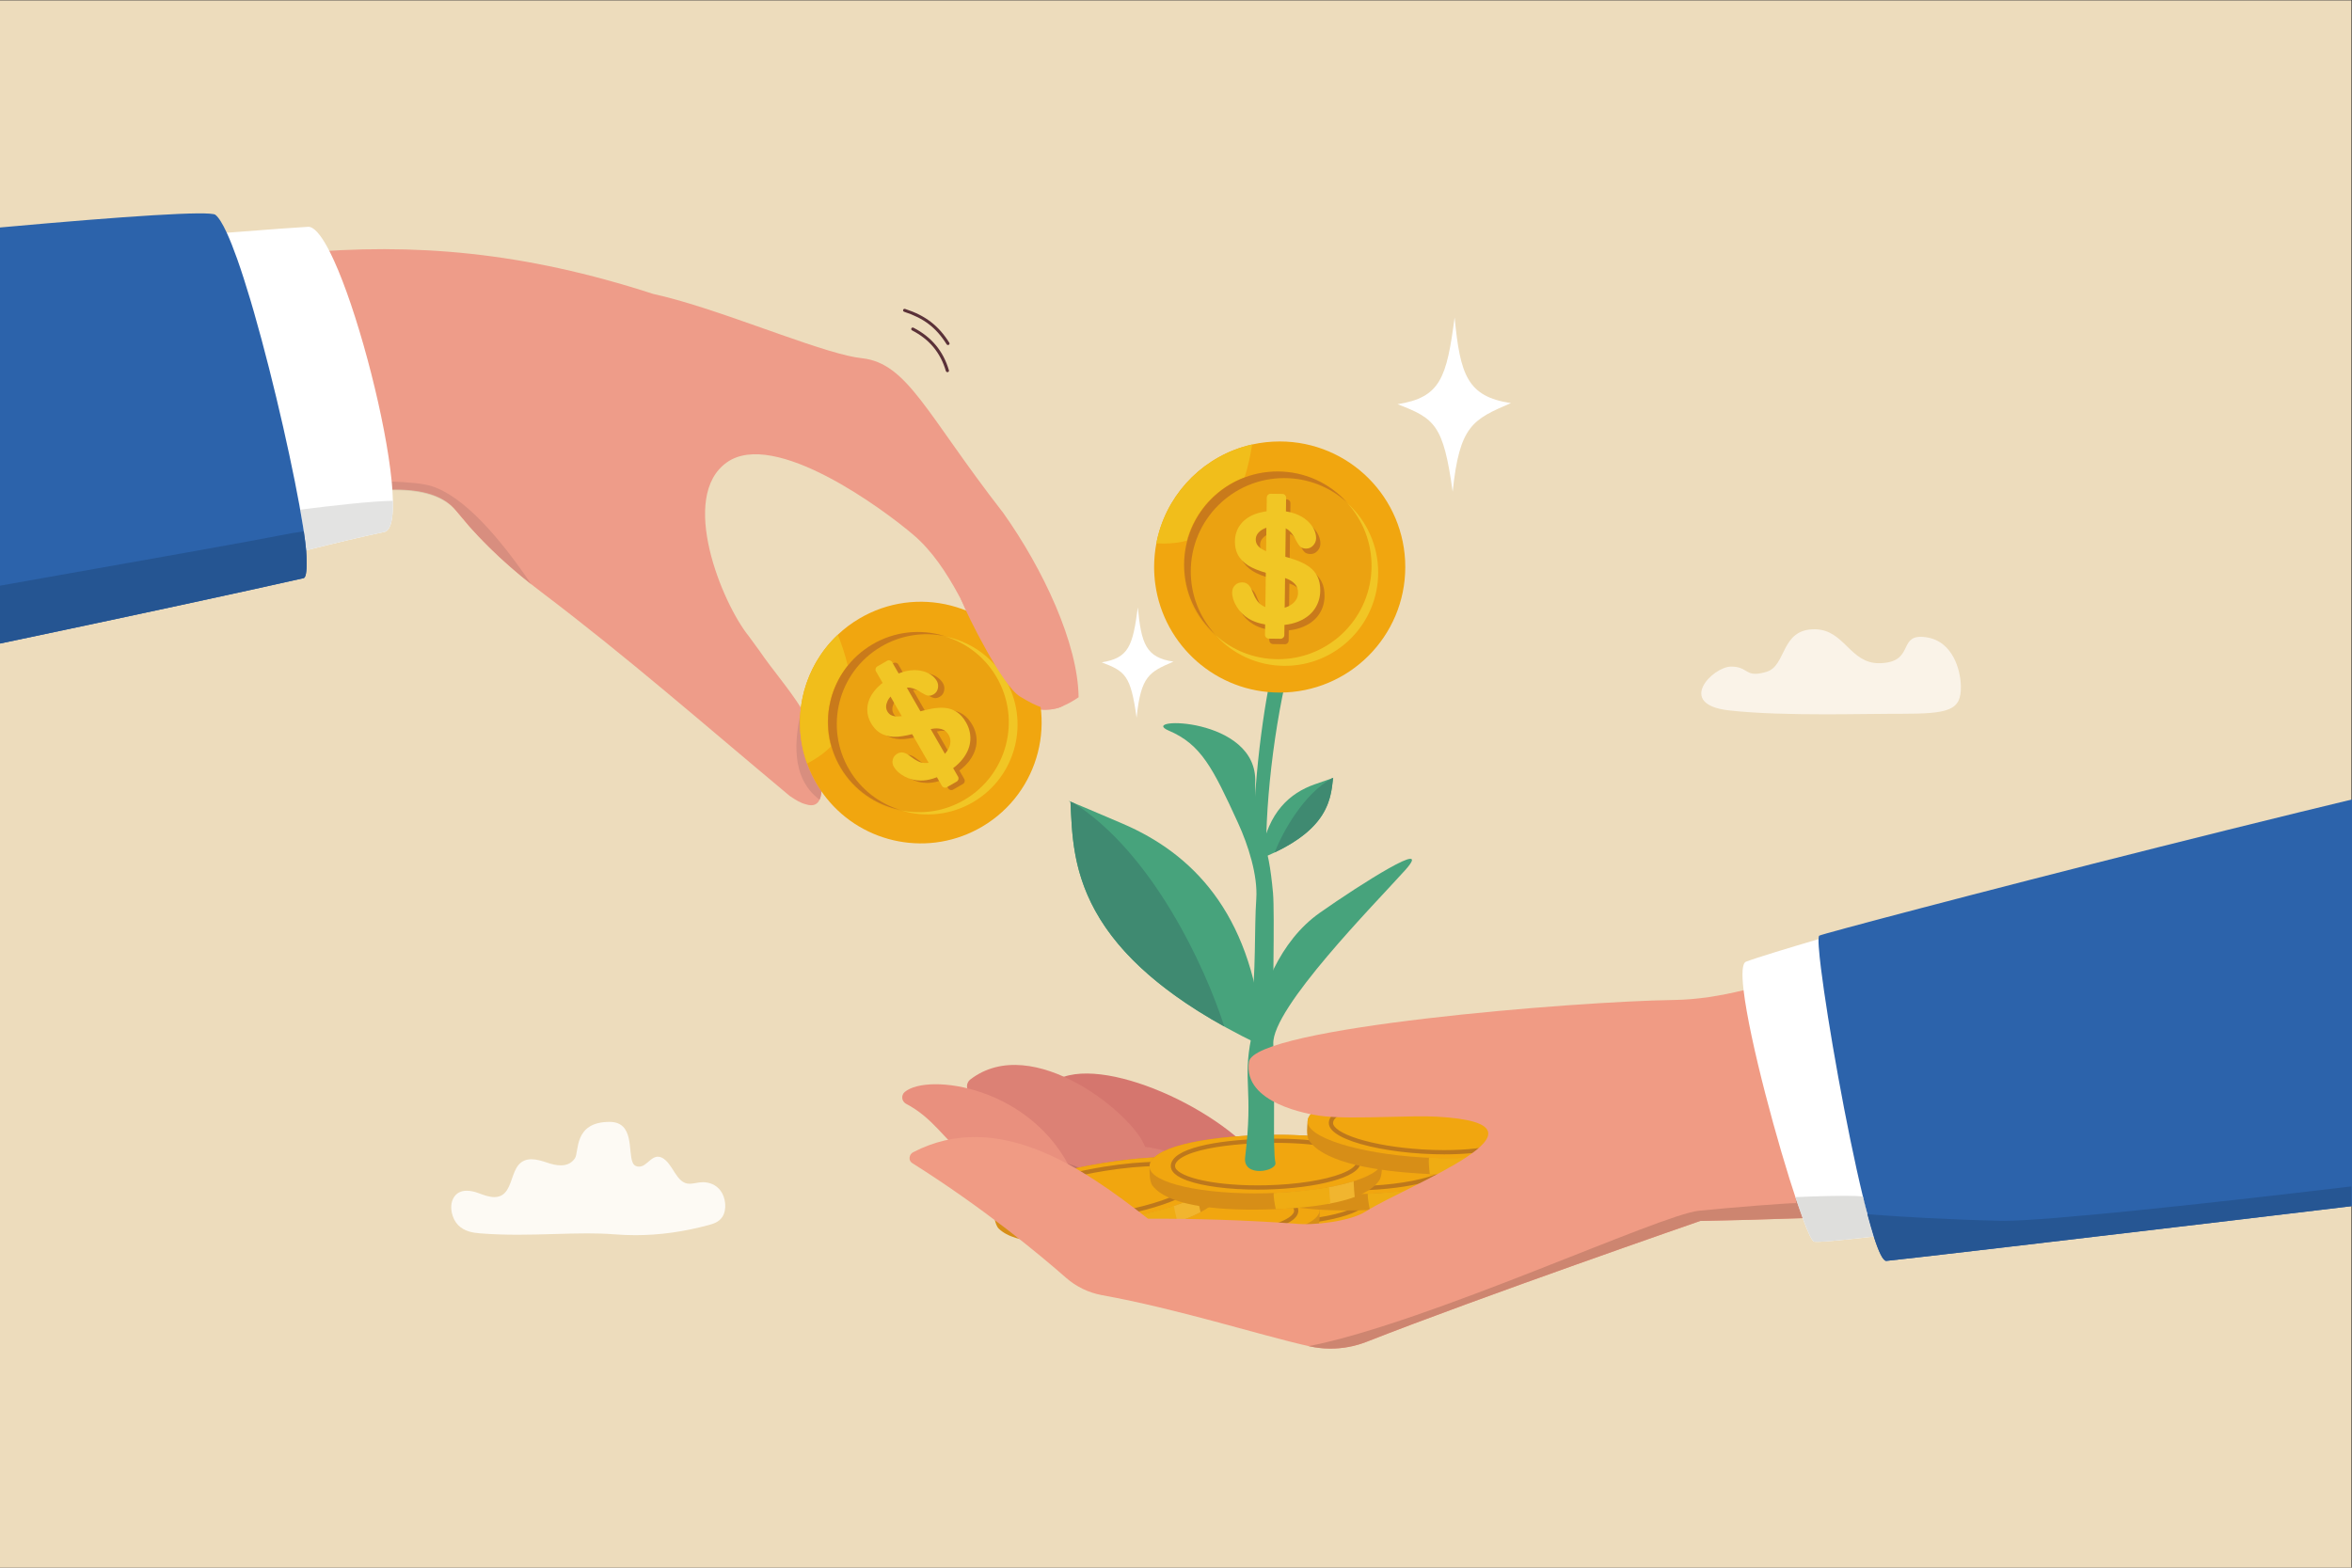 <?xml version="1.0" encoding="UTF-8" standalone="no"?>
<!-- Created with Inkscape (http://www.inkscape.org/) -->

<svg
   version="1.1"
   id="svg2"
   width="4000"
   height="2666.667"
   viewBox="0 0 4000 2666.667"
   sodipodi:docname="shutterstock_2471728605 (1).eps"
   xmlns:inkscape="http://www.inkscape.org/namespaces/inkscape"
   xmlns:sodipodi="http://sodipodi.sourceforge.net/DTD/sodipodi-0.dtd"
   xmlns="http://www.w3.org/2000/svg"
   xmlns:svg="http://www.w3.org/2000/svg">
  <rect x="0" y="0" width="4000" height="2666.667" fill="#333333" stroke="none"/>
  <defs
     id="defs6" />
  <sodipodi:namedview
     id="namedview4"
     pagecolor="#ffffff"
     bordercolor="#000000"
     borderopacity="0.25"
     inkscape:showpageshadow="2"
     inkscape:pageopacity="0.0"
     inkscape:pagecheckerboard="0"
     inkscape:deskcolor="#d1d1d1" />
  <g
     id="g8"
     inkscape:groupmode="layer"
     inkscape:label="ink_ext_XXXXXX"
     transform="matrix(1.333,0,0,-1.333,0,2666.667)">
    <g
       id="g10"
       transform="scale(0.1)">
      <path
         d="M 0,0 H 30000 V 20000 H 0 Z"
         style="fill:#eddcbc;fill-opacity:1;fill-rule:nonzero;stroke:none"
         id="path12" />
      <path
         d="m 23283.7,10889.8 c -410.2,0 -865,9.4 -1225.1,50 -683.3,77.2 -205.2,558.8 27.4,558.8 181.6,0 182.7,-92.1 309.4,-92.1 35.5,0 81,7.3 143.1,25.9 255.6,76.4 177.6,542.6 609.7,542.6 4,0 8,-0.1 12,-0.2 371.3,-7.2 441,-433.1 812.5,-433.1 5.2,0 10.6,0.1 15.9,0.3 423.3,13.6 238.8,336.7 516.7,336.7 19.1,0 40.5,-1.6 64.5,-4.9 356.3,-48.9 444.6,-438.8 447.7,-625.3 5.2,-311.5 -151.2,-352.1 -771.7,-352.1 -21.6,0 -43.8,0.1 -66.5,0.2 -9.6,0 -19.5,0 -29.7,0 -99.2,0 -228.2,-1.7 -376.1,-3.4 -148,-1.7 -314.8,-3.4 -489.8,-3.4"
         style="fill:#faf3e8;fill-opacity:1;fill-rule:nonzero;stroke:none"
         id="path14" />
      <path
         d="m 19506.1,5914.4 c -1293.6,-352 -3234,-700.3 -3418.1,-737.3 -564.5,731.4 -2180.5,1429.7 -2682.6,994.4 -502,-435.3 222.4,-394.8 353.5,-461.1 621.7,-76.6 1316.9,-1039.3 1316.9,-1039.3 l 1207.1,-1089.6 2510.1,874.1 713.1,1458.8"
         style="fill:#d5766e;fill-opacity:1;fill-rule:nonzero;stroke:none"
         id="path16" />
      <path
         d="m 16164.9,4648.1 c -744.1,185 -862.1,641.9 -1556.3,721.8 -133.9,400.3 -1431.9,1475.7 -2230.3,858.9 -50.6,-39.1 -58.7,-125.6 -2.8,-156.6 730.5,-405.5 1423.7,-1116.3 1399.4,-1392 822.9,-140.4 2386.3,-1066.3 2386.3,-1066.3 l 1802.3,276.7 c 0,0 -1054.4,572.5 -1798.6,757.5"
         style="fill:#dc8175;fill-opacity:1;fill-rule:nonzero;stroke:none"
         id="path18" />
      <path
         d="m 12313.4,5257.1 c -262.9,204.4 -408.5,481.7 -753.5,662.7 -57.3,30.1 -66.3,109.4 -16.7,151 294.7,247.6 1629.8,71.6 2140.1,-1035.1 656.1,-1422.7 -1369.9,221.4 -1369.9,221.4"
         style="fill:#e9907e;fill-opacity:1;fill-rule:nonzero;stroke:none"
         id="path20" />
      <path
         d="m 18414.3,5647.4 c -221,14.3 -614.8,49.7 -1015,98.6 106.4,1.2 216.1,3.8 323.5,6.5 147.8,3.6 291.3,7.2 416,7.2 73,0 139.6,-1.3 196.8,-4.5 152.3,-8.5 274.1,-22.6 369.3,-41.3 -96.3,-22.5 -193.4,-44.7 -290.6,-66.5 m -2205.7,323.2 c -42.2,17.5 -72.2,35.3 -87.5,53.2 0,0 2.8,0.1 8.2,0.3 25,-19.2 51.6,-37 79.3,-53.5"
         style="fill:#cfbfa4;fill-opacity:1;fill-rule:nonzero;stroke:none"
         id="path22" />
      <path
         d="m 16893.1,4398.1 c -69,28.4 -138.8,56.2 -208.5,82.6 89.5,-2.6 166,-3.9 224.5,-3.9 54.1,0 92.9,1.1 112.3,3.5 143.2,17.4 1240.2,544.3 1707.2,771 -370,-251 -1034.7,-535.1 -1306.2,-706.5 -116.3,-74.4 -326.9,-124 -529.3,-146.7 m 2033.2,1016.6 c -30.2,78.9 -137.1,208.5 -511,232.6 -0.3,0 -0.6,0.1 -1,0.1 97.2,21.8 194.3,44 290.6,66.5 304.9,-60.2 336.2,-169 221.4,-299.2"
         style="fill:#bc6962;fill-opacity:1;fill-rule:nonzero;stroke:none"
         id="path24" />
      <path
         d="m 16652.8,4383.9 c -49,0 -94,2.1 -133.2,6.4 -611.1,44.5 -1242.3,63.2 -1782.4,63.2 -30.5,0 -60.7,-0.1 -90.6,-0.2 -308.2,241.1 -653.2,498.1 -1020.5,696.5 -1.2,2.2 -2.4,4.4 -3.6,6.6 322.3,-94.2 691,-370.2 981.4,-482.3 263,-101.5 1472.7,-176 2080.7,-193.4 69.7,-26.4 139.5,-54.2 208.5,-82.6 -83.9,-9.4 -166.5,-14.2 -240.3,-14.2"
         style="fill:#c17369;fill-opacity:1;fill-rule:nonzero;stroke:none"
         id="path26" />
      <path
         d="m 13626.1,5149.8 c -7.4,4 -14.7,7.9 -22.2,11.9 6.2,-1.7 12.4,-3.4 18.6,-5.3 1.2,-2.2 2.4,-4.4 3.6,-6.6"
         style="fill:#cc806f;fill-opacity:1;fill-rule:nonzero;stroke:none"
         id="path28" />
      <path
         d="m 8106.37,4243.3 c -88.69,0 -177.99,3.5 -268.13,10.7 -112.28,9 -227.8,12.1 -346.54,12.1 -138.9,0 -282.19,-4.3 -429.64,-8.6 -147.52,-4.3 -299.21,-8.6 -454.99,-8.6 -157.31,0 -318.79,4.4 -484.21,17.6 -97.48,7.8 -199.76,26.8 -277.3,104.8 -77.54,78.1 -118.21,232.7 -63.67,339.2 38.1,74.4 103.46,99.9 173.6,99.9 49.59,0 101.57,-12.8 147.99,-30.1 65.18,-24.3 136.89,-51.3 203.68,-51.3 48.04,0 93.55,14 132.24,52.9 86.89,87.5 95.3,262.9 177.02,358.5 45.49,53.3 102.91,71.6 163.88,71.6 65.34,0 134.77,-21 197.94,-42.6 55.84,-19.1 117.52,-35.2 176.09,-35.2 69.54,0 134.7,22.7 180.48,89.6 55.62,81.4 -19.85,465 442.23,465 320.13,0 232.88,-381.1 295.04,-520.1 16.17,-36.1 46.13,-51 78.26,-51 25.59,0 52.56,9.4 75.01,25.1 50.66,35.3 95.53,91.5 152.44,100.6 5.39,0.8 10.71,1.2 16,1.2 69.33,0 130.19,-70.7 175.99,-142.2 49.28,-76.9 97.97,-165.2 171.48,-193.1 19,-7.2 38.38,-9.8 57.97,-9.8 41.07,0 83.05,11.5 124.32,16.8 14.43,1.9 29.04,2.8 43.69,2.8 81.99,0 165.07,-30.2 223.16,-104.6 68.48,-87.8 87.56,-246.1 24.08,-340.1 -41.91,-62 -107.5,-84.4 -169.36,-101.1 -314.76,-85.2 -623.11,-130 -938.75,-130"
         style="fill:#fdfaf4;fill-opacity:1;fill-rule:nonzero;stroke:none"
         id="path30" />
      <path
         d="m 14808.9,4414.3 c 183.1,-236.1 739.2,-319.6 1443.4,-303.1 43.4,1 86.4,2.3 128.9,4.1 242.9,9.7 472.6,31 672.2,67.8 7.4,1.4 14.9,2.7 22.2,4.1 116.2,22.3 221.6,50 312.8,84 145.9,54.2 255.5,124.4 314.4,213.6 36,54.4 33.4,173.4 31.8,239.9 -0.3,9.6 -1.6,19.1 -4.1,28.4 -0.6,2.6 -1.3,5.1 -2.2,7.7 -4.7,14.5 -12.3,28.5 -22.2,41.9 -7.1,9.8 -15.6,19.3 -25.4,28.3 -128.4,121.7 -476.2,198 -924.2,223.1 -1.7,0.1 -3.3,0.2 -5,0.4 -44.8,2.4 -90.4,4.4 -136.9,5.9 -35.6,1.1 -71.7,1.9 -108.2,2.4 -24.4,0.4 -48.9,0.6 -73.7,0.7 -61.8,0.2 -124.8,-0.5 -188.8,-2 -12.7,-0.3 -25.4,-0.6 -38.2,-1 -25.4,-0.7 -50.6,-1.5 -75.8,-2.6 -12.5,-0.4 -25,-0.9 -37.4,-1.5 -24.9,-1.2 -49.6,-2.4 -74.2,-3.7 -686.2,-38.2 -1215,-174 -1246.2,-375.6 -1,-7.3 -1.5,-14.5 -1.4,-21.8 1.2,-49.4 -5.6,-184.6 38.2,-241"
         style="fill:#d78e17;fill-opacity:1;fill-rule:nonzero;stroke:none"
         id="path32" />
      <path
         d="m 14770.8,4655.2 c 4.8,-205.2 672.1,-356 1490.6,-336.8 818.4,19.2 1478,201.1 1473.2,406.3 -5.5,234.9 -672.2,356 -1490.6,336.9 -818.5,-19.2 -1478.9,-166.5 -1473.2,-406.4"
         style="fill:#f1a60f;fill-opacity:1;fill-rule:nonzero;stroke:none"
         id="path34" />
      <path
         d="m 15069.2,4662.2 -27,-0.6 c 0.3,-13.1 3.1,-26 8.1,-38.1 9.3,-22.8 25.6,-42.8 46.8,-60.9 37.2,-31.7 90,-58.6 156.4,-82.5 99.5,-35.9 229.9,-64.5 382.1,-84.4 152.3,-19.8 326.3,-30.8 512.5,-30.8 36.9,0 74.3,0.4 112.2,1.3 327.5,7.7 623.2,47.7 839,106.8 107.9,29.7 195.9,64 258.9,102.8 31.4,19.5 56.9,40.2 75.3,63.2 9.2,11.5 16.6,23.7 21.7,36.6 5.2,12.8 8,26.5 8,40.3 v 2.3 0.2 c -0.6,27.8 -10.7,54.2 -27.6,77.1 -14.7,20.1 -34.5,37.9 -58.3,54.2 -41.7,28.4 -96.3,52.2 -162,72.8 -98.4,30.7 -222.1,53.8 -364,69.4 -141.9,15.5 -301.9,23.4 -472.5,23.4 -43.9,0 -88.5,-0.5 -133.7,-1.5 -326.9,-7.7 -622.5,-40.7 -838.5,-96.3 -108,-28 -196.2,-61.3 -259.7,-101.7 -31.7,-20.2 -57.3,-42.3 -75.7,-67.4 -18.4,-25 -29.2,-53.6 -29.1,-83.7 0,-1 0,-2.1 0.1,-3.2 v 0.1 l 27,0.6 27,0.8 v 1.7 c 0.1,17.4 5.7,34 18.6,51.8 11.3,15.5 28.4,31.5 51.1,47.1 39.7,27.3 96.4,53.2 166.6,76.1 105.4,34.4 241,62.4 396.5,82.7 155.6,20.3 331.3,33 517.4,37.3 44.7,1.1 88.9,1.6 132.4,1.6 294.1,0 556,-24 742.6,-69.1 93.2,-22.4 167.5,-50.3 216.6,-81.4 24.5,-15.4 42.6,-31.6 54,-47.3 11.5,-15.8 16.7,-30.6 17.2,-46.4 v 0.1 -1.3 c 0,-6.5 -1.3,-13.1 -4.2,-20.3 -5.2,-13.3 -16.7,-28.8 -35.1,-44.7 -32.1,-28.1 -84.9,-57 -153.9,-83.4 -103.6,-39.7 -243.4,-74.4 -406.9,-100.1 -163.6,-25.7 -350.9,-42.5 -550.1,-47.2 -37.4,-0.8 -74.4,-1.3 -110.9,-1.3 -299.1,0 -566.3,28.9 -757.2,76.5 -95.4,23.7 -171.8,52.2 -222.3,82.6 -25.3,15.1 -44,30.7 -55.7,45.2 -5.8,7.3 -9.9,14.2 -12.6,20.8 -2.7,6.5 -3.9,12.7 -4.1,18.9 v 0.1 l -27,-0.8"
         style="fill:#bd781c;fill-opacity:1;fill-rule:nonzero;stroke:none"
         id="path36" />
      <path
         d="m 17053.4,4183.1 c 124.9,22.9 238,52 335,88.1 -3.5,38.4 -10.7,99.2 -14.4,200.3 -95.5,-29.8 -206.9,-56.4 -330.9,-78.7 -2.5,-55.8 3.4,-142.2 10.3,-209.7"
         style="fill:#f1b52f;fill-opacity:1;fill-rule:nonzero;stroke:none"
         id="path38" />
      <path
         d="m 16381.2,4115.3 c 242.9,9.7 472.6,31 672.2,67.8 7.4,1.4 14.9,2.7 22.2,4.1 0.5,45.2 -11,124.4 -14.5,209.4 -198.8,-34 -460.4,-64.3 -707.6,-75.1 -2.3,-51 16.2,-155.5 27.7,-206.2"
         style="fill:#efac13;fill-opacity:1;fill-rule:nonzero;stroke:none"
         id="path40" />
      <path
         d="m 13910,4252.5 c 183.2,-236.1 739.2,-319.6 1443.4,-303.1 43.4,1 86.4,2.3 128.9,4.1 242.9,9.7 472.6,31 672.2,67.8 7.4,1.4 14.9,2.7 22.2,4.1 116.2,22.3 221.6,50 312.8,84 145.9,54.2 255.5,124.4 314.4,213.6 36,54.4 33.4,173.4 31.8,239.9 -0.3,9.6 -1.6,19.1 -4.1,28.4 -0.6,2.6 -1.3,5.1 -2.2,7.7 -4.7,14.5 -12.3,28.5 -22.2,41.9 -7.1,9.8 -15.6,19.3 -25.4,28.3 -128.4,121.7 -476.2,198 -924.2,223.1 -1.7,0.1 -3.3,0.2 -5,0.4 -44.8,2.4 -90.4,4.4 -136.9,5.9 -35.6,1.1 -71.7,1.9 -108.2,2.4 -24.4,0.4 -48.9,0.6 -73.7,0.7 -61.8,0.2 -124.8,-0.5 -188.8,-2 -12.7,-0.3 -25.4,-0.6 -38.2,-1 -25.4,-0.7 -50.6,-1.5 -75.8,-2.6 -12.5,-0.4 -25,-0.9 -37.4,-1.5 -24.9,-1.2 -49.6,-2.4 -74.2,-3.7 -686.2,-38.2 -1215,-174 -1246.1,-375.6 -1.1,-7.3 -1.6,-14.5 -1.5,-21.8 1.2,-49.4 -5.6,-184.6 38.2,-241"
         style="fill:#d78e17;fill-opacity:1;fill-rule:nonzero;stroke:none"
         id="path42" />
      <path
         d="m 13871.9,4493.4 c 4.8,-205.2 672.1,-356 1490.6,-336.8 818.4,19.2 1478,201.1 1473.2,406.3 -5.5,234.9 -672.2,356 -1490.6,336.9 -818.5,-19.2 -1478.9,-166.5 -1473.2,-406.4"
         style="fill:#f1a60f;fill-opacity:1;fill-rule:nonzero;stroke:none"
         id="path44" />
      <path
         d="m 14170.3,4500.4 -27,-0.6 c 0.3,-13.1 3.1,-26 8.1,-38.1 9.3,-22.8 25.6,-42.8 46.8,-60.9 37.2,-31.7 90,-58.6 156.4,-82.6 99.5,-35.8 229.9,-64.4 382.1,-84.3 152.3,-19.8 326.3,-30.8 512.5,-30.8 36.9,0 74.3,0.4 112.2,1.3 327.5,7.7 623.2,47.7 839,106.8 107.9,29.7 195.9,64 258.9,102.8 31.4,19.5 56.9,40.2 75.3,63.2 9.2,11.5 16.6,23.7 21.7,36.6 5.2,12.8 8,26.5 8,40.3 v 2.4 0.1 c -0.6,27.8 -10.7,54.2 -27.6,77.1 -14.7,20.1 -34.5,37.9 -58.3,54.2 -41.7,28.4 -96.3,52.2 -161.9,72.8 -98.5,30.7 -222.2,53.8 -364.1,69.4 -141.9,15.5 -301.9,23.4 -472.5,23.4 -43.9,0 -88.5,-0.5 -133.7,-1.5 -326.9,-7.7 -622.5,-40.7 -838.5,-96.3 -108,-28 -196.2,-61.3 -259.7,-101.7 -31.7,-20.2 -57.3,-42.3 -75.7,-67.4 -18.4,-25 -29.2,-53.6 -29.1,-83.7 0,-1 0,-2.1 0.1,-3.2 v 0.1 l 27,0.6 27,0.8 v 1.7 c 0.1,17.4 5.7,34 18.6,51.8 11.3,15.5 28.4,31.5 51.1,47.1 39.7,27.3 96.5,53.2 166.6,76.1 105.4,34.4 241,62.4 396.5,82.7 155.7,20.3 331.3,32.9 517.4,37.3 44.7,1.1 88.9,1.6 132.4,1.6 294.1,0 556,-24 742.6,-69.1 93.2,-22.4 167.5,-50.3 216.6,-81.4 24.5,-15.4 42.6,-31.6 54,-47.3 11.5,-15.8 16.7,-30.6 17.2,-46.4 v 0.1 -1.3 c 0,-6.5 -1.3,-13.1 -4.2,-20.3 -5.2,-13.3 -16.7,-28.8 -35.1,-44.7 -32.1,-28.1 -84.9,-57 -153.9,-83.4 -103.6,-39.7 -243.4,-74.4 -406.9,-100.1 -163.6,-25.7 -350.9,-42.5 -550.1,-47.2 -37.4,-0.8 -74.4,-1.3 -110.9,-1.3 -299.1,0 -566.3,28.9 -757.2,76.5 -95.4,23.6 -171.8,52.2 -222.3,82.6 -25.3,15.1 -44,30.7 -55.7,45.2 -5.8,7.3 -9.9,14.2 -12.6,20.8 -2.7,6.5 -3.9,12.6 -4.1,18.9 v 0.1 l -27,-0.8"
         style="fill:#bd781c;fill-opacity:1;fill-rule:nonzero;stroke:none"
         id="path46" />
      <path
         d="m 16154.5,4021.3 c 124.9,22.9 238,52 335,88.1 -3.5,38.4 -10.7,99.2 -14.4,200.3 -95.5,-29.8 -206.9,-56.4 -330.9,-78.7 -2.5,-55.8 3.4,-142.3 10.3,-209.7"
         style="fill:#f1b52f;fill-opacity:1;fill-rule:nonzero;stroke:none"
         id="path48" />
      <path
         d="m 15482.3,3953.5 c 242.9,9.7 472.6,31 672.2,67.8 7.4,1.4 14.9,2.7 22.2,4.1 0.5,45.2 -11,124.4 -14.5,209.4 -198.8,-34 -460.4,-64.3 -707.6,-75.1 -2.3,-51 16.2,-155.5 27.7,-206.2"
         style="fill:#efac13;fill-opacity:1;fill-rule:nonzero;stroke:none"
         id="path50" />
      <path
         d="m 12742.5,4326.5 c 213.7,-208.9 775.9,-215.8 1471.3,-103.3 42.8,6.9 85.3,14.1 127.1,21.7 239.3,42.7 464,95.1 656.6,158.9 7.2,2.4 14.4,4.7 21.5,7.1 112,37.9 212.7,79.8 298.4,125.8 137.1,73.7 236.1,158.1 282.4,254.5 28.2,58.9 9.4,176.4 -1.4,242.1 -1.5,9.4 -4.1,18.6 -7.8,27.5 -1,2.5 -2.1,4.9 -3.3,7.4 -6.7,13.6 -16.1,26.5 -27.7,38.5 -8.4,8.7 -18.1,16.9 -29,24.5 -143.9,103 -498.8,131.1 -946.1,94.9 -1.7,-0.2 -3.2,-0.3 -4.9,-0.3 -44.7,-3.7 -90.2,-8 -136.5,-12.9 -35.4,-3.7 -71.3,-7.8 -107.5,-12.3 -24.2,-3 -48.5,-6.1 -73.1,-9.4 -61.3,-8.2 -123.5,-17.5 -186.7,-27.7 -12.6,-2 -25.2,-4.1 -37.7,-6.2 -25.1,-4.2 -50,-8.4 -74.8,-12.9 -12.3,-2.1 -24.6,-4.3 -36.8,-6.7 -24.5,-4.5 -48.8,-9.1 -73,-13.7 -674.6,-131.5 -1179.9,-338.2 -1183.3,-542.2 0,-7.3 0.5,-14.6 1.6,-21.8 7.9,-48.8 19.7,-183.6 70.7,-233.5"
         style="fill:#d78e17;fill-opacity:1;fill-rule:nonzero;stroke:none"
         id="path52" />
      <path
         d="m 12671.8,4560 c 32.8,-202.7 714.5,-261 1522.7,-130.3 808.2,130.7 1436.8,400.9 1404,603.6 -37.5,231.9 -714.5,260.9 -1522.7,130.2 -808.2,-130.7 -1442.3,-366.7 -1404,-603.5"
         style="fill:#f1a60f;fill-opacity:1;fill-rule:nonzero;stroke:none"
         id="path54" />
      <path
         d="m 12966.5,4607.6 -26.7,-4.3 c 2.8,-17.6 10.3,-34 21,-48.3 18.8,-25.3 46.9,-44.9 82.1,-61.4 52.8,-24.7 122.6,-42.5 206.9,-54.6 84.3,-12 183,-18.1 292.6,-18.1 188.9,0 410.1,18.1 644.5,56 316.4,51.2 598.5,128.9 803.2,214.7 102.4,43 185.4,87.8 244.4,133.7 29.5,23 53.2,46.3 70.1,70.6 8.4,12.2 15.2,24.7 19.9,37.7 4.7,12.9 7.3,26.3 7.3,39.8 0,5.5 -0.4,11 -1.3,16.5 -2.9,18 -9.7,35 -19.7,50.2 -17.6,26.6 -44.2,47.8 -77.2,65.1 -49.7,25.9 -114.7,43.8 -193,55.7 -78.2,11.9 -169.7,17.6 -271.5,17.6 -197.3,0 -433.6,-21.4 -685.6,-62.2 -314.9,-50.9 -596.9,-121.6 -802.1,-203.6 -102.6,-41 -186.1,-84.7 -245.7,-131.5 -29.7,-23.5 -53.6,-47.9 -70.6,-73.9 -17,-26 -27,-54.2 -26.9,-83.3 0,-6.9 0.5,-13.8 1.6,-20.7 l 26.7,4.3 26.7,4.3 c -0.7,4.1 -1,8 -1,12.1 0.1,16.7 5.6,34.3 18.2,53.8 11,16.9 27.5,34.9 49.2,53.1 37.9,31.9 91.8,64.3 158.6,95.6 100.1,47.1 229.1,91.9 377.7,131.9 148.7,40.1 317,75.6 496.2,104.6 249.7,40.4 483.5,61.5 677,61.5 152,0 279.3,-13.2 368.1,-39.4 44.4,-13 78.9,-29.3 102,-47.2 11.6,-8.9 20.2,-18.2 26.4,-27.5 6.1,-9.4 9.8,-18.8 11.5,-29.1 0.4,-2.6 0.6,-5.2 0.6,-7.9 0,-6.6 -1.2,-13.6 -4,-21.4 -5.3,-14.5 -16.4,-31.7 -34.1,-50 -30.8,-32.2 -80.8,-67.3 -146.2,-102.1 -98.1,-52.4 -230.8,-104.4 -386.9,-150.9 -156.2,-46.5 -335.8,-87.6 -528.3,-118.7 -231.7,-37.5 -450.4,-55.4 -635.8,-55.4 -163.8,0 -301.9,14.1 -398.7,40.2 -48.4,12.9 -86.3,29 -111.4,46.2 -12.6,8.6 -21.8,17.4 -28.1,25.9 -6.3,8.5 -9.6,16.4 -11,24.7 l -26.7,-4.3"
         style="fill:#bd781c;fill-opacity:1;fill-rule:nonzero;stroke:none"
         id="path56" />
      <path
         d="m 14997.5,4403.8 c 120.7,39.7 228.7,83.9 319.9,132.9 -8.7,37.6 -24.1,96.8 -41.6,196.5 -90.5,-42.5 -197.3,-84.1 -317,-123.1 5.1,-55.7 22.7,-140.5 38.7,-206.3"
         style="fill:#f1b52f;fill-opacity:1;fill-rule:nonzero;stroke:none"
         id="path58" />
      <path
         d="m 14340.9,4244.9 c 239.3,42.7 464,95.1 656.6,158.9 7.2,2.4 14.4,4.7 21.5,7.1 -5.7,44.8 -27.9,121.7 -42.9,205.4 -192.4,-60.8 -447.3,-126.5 -690.8,-170.9 4.7,-50.9 37.3,-151.9 55.6,-200.5"
         style="fill:#efac13;fill-opacity:1;fill-rule:nonzero;stroke:none"
         id="path60" />
      <path
         d="m 15905.5,4863.8 c 183.2,-236.1 739.3,-319.7 1443.5,-303.2 43.3,1 86.4,2.4 128.9,4.2 242.8,9.6 472.6,30.9 672.1,67.8 7.4,1.4 15,2.7 22.3,4.1 116.1,22.2 221.6,50 312.7,84 145.9,54.2 255.5,124.3 314.5,213.5 36,54.4 33.4,173.4 31.7,240 -0.2,9.6 -1.5,19 -4,28.3 -0.6,2.6 -1.4,5.2 -2.2,7.8 -4.8,14.4 -12.3,28.5 -22.2,41.9 -7.1,9.7 -15.6,19.2 -25.4,28.3 -128.5,121.7 -476.3,197.9 -924.3,223.1 -1.7,0 -3.3,0.1 -5,0.3 -44.7,2.5 -90.3,4.4 -136.9,5.9 -35.5,1.1 -71.7,2 -108.1,2.5 -24.4,0.3 -48.9,0.5 -73.7,0.6 -61.9,0.3 -124.8,-0.4 -188.8,-1.9 -12.7,-0.3 -25.5,-0.6 -38.2,-1 -25.4,-0.7 -50.7,-1.6 -75.8,-2.6 -12.5,-0.4 -25,-0.9 -37.4,-1.6 -24.9,-1.1 -49.6,-2.4 -74.2,-3.6 -686.2,-38.2 -1215,-174.1 -1246.2,-375.7 -1.1,-7.2 -1.6,-14.5 -1.4,-21.8 1.2,-49.4 -5.6,-184.5 38.1,-240.9"
         style="fill:#d78e17;fill-opacity:1;fill-rule:nonzero;stroke:none"
         id="path62" />
      <path
         d="m 15867.4,5104.7 c 4.8,-205.2 672.2,-356 1490.6,-336.9 818.5,19.2 1478.1,201.1 1473.3,406.4 -5.5,234.9 -672.2,356 -1490.7,336.8 -818.4,-19.2 -1478.8,-166.4 -1473.2,-406.3"
         style="fill:#f1a60f;fill-opacity:1;fill-rule:nonzero;stroke:none"
         id="path64" />
      <path
         d="m 16165.8,5111.7 -27,-0.7 c 0.3,-13 3.2,-25.9 8.1,-38 9.4,-22.8 25.7,-42.8 46.9,-60.9 37.1,-31.7 89.9,-58.6 156.3,-82.6 99.6,-35.8 229.9,-64.4 382.2,-84.3 152.2,-19.9 326.3,-30.9 512.4,-30.9 37,0 74.4,0.5 112.2,1.3 327.5,7.8 623.3,47.7 839,106.9 108,29.7 195.9,63.9 258.9,102.8 31.5,19.5 56.9,40.1 75.3,63.1 9.2,11.5 16.6,23.7 21.8,36.6 5.2,12.9 8,26.6 8,40.4 v 2.3 0.1 c -0.6,27.9 -10.8,54.3 -27.6,77.1 -14.8,20.1 -34.5,38 -58.3,54.2 -41.8,28.4 -96.3,52.3 -162,72.8 -98.5,30.8 -222.2,53.9 -364,69.4 -141.9,15.6 -301.9,23.5 -472.6,23.5 -43.9,0 -88.5,-0.5 -133.7,-1.6 -326.9,-7.7 -622.4,-40.7 -838.4,-96.3 -108.1,-27.9 -196.3,-61.3 -259.7,-101.6 -31.7,-20.2 -57.4,-42.3 -75.8,-67.4 -18.3,-25 -29.1,-53.7 -29,-83.8 0,-1 0,-2 0,-3.2 v 0.1 l 27,0.7 27.1,0.8 -0.1,1.6 c 0.1,17.4 5.8,34 18.7,51.9 11.3,15.5 28.4,31.5 51.1,47.1 39.7,27.3 96.4,53.2 166.6,76.1 105.3,34.4 240.9,62.3 396.5,82.6 155.6,20.3 331.3,33 517.3,37.4 44.8,1 89,1.5 132.4,1.5 294.2,0.1 556,-24 742.6,-69 93.2,-22.4 167.6,-50.3 216.6,-81.4 24.6,-15.5 42.6,-31.6 54.1,-47.3 11.5,-15.8 16.7,-30.7 17.1,-46.5 v 0.2 -1.3 c 0,-6.6 -1.3,-13.2 -4.1,-20.3 -5.3,-13.4 -16.7,-28.8 -35.1,-44.8 -32.2,-28.1 -85,-57 -154,-83.4 -103.5,-39.7 -243.4,-74.3 -406.9,-100 -163.5,-25.7 -350.8,-42.5 -550,-47.2 -37.5,-0.9 -74.5,-1.3 -111,-1.3 -299,0 -566.2,28.9 -757.2,76.4 -95.4,23.7 -171.7,52.2 -222.3,82.7 -25.3,15.1 -43.9,30.7 -55.6,45.2 -5.9,7.2 -10,14.2 -12.6,20.7 -2.7,6.6 -4,12.7 -4.1,18.9 v 0.2 l -27.1,-0.8"
         style="fill:#bd781c;fill-opacity:1;fill-rule:nonzero;stroke:none"
         id="path66" />
      <path
         d="m 18150,4632.6 c 125,22.9 238,51.9 335,88.1 -3.5,38.4 -10.6,99.1 -14.4,200.3 -95.4,-29.8 -206.9,-56.5 -330.8,-78.8 -2.5,-55.8 3.3,-142.2 10.2,-209.6"
         style="fill:#f1b52f;fill-opacity:1;fill-rule:nonzero;stroke:none"
         id="path68" />
      <path
         d="m 17477.9,4564.8 c 242.8,9.6 472.6,30.9 672.1,67.8 7.4,1.4 15,2.7 22.3,4.1 0.5,45.1 -11.1,124.3 -14.5,209.3 -198.9,-34 -460.4,-64.3 -707.7,-75 -2.3,-51.1 16.2,-155.6 27.8,-206.2"
         style="fill:#efac13;fill-opacity:1;fill-rule:nonzero;stroke:none"
         id="path70" />
      <path
         d="m 14704.5,4874.1 c 183.2,-236.1 739.2,-319.7 1443.5,-303.2 43.3,1.1 86.4,2.4 128.9,4.2 242.8,9.6 472.5,30.9 672.1,67.8 7.4,1.4 14.9,2.7 22.2,4.1 116.2,22.2 221.6,50 312.8,84 145.9,54.2 255.5,124.3 314.5,213.5 35.9,54.5 33.4,173.4 31.7,240 -0.2,9.6 -1.6,19 -4.1,28.3 -0.6,2.6 -1.3,5.2 -2.2,7.8 -4.7,14.4 -12.3,28.5 -22.2,41.9 -7.1,9.7 -15.5,19.2 -25.3,28.3 -128.5,121.7 -476.3,197.9 -924.3,223.1 -1.7,0 -3.3,0.1 -5,0.3 -44.7,2.5 -90.4,4.4 -136.9,5.9 -35.6,1.1 -71.7,2 -108.2,2.5 -24.4,0.3 -48.8,0.5 -73.7,0.6 -61.8,0.3 -124.8,-0.4 -188.7,-1.9 -12.8,-0.3 -25.5,-0.6 -38.3,-1 -25.3,-0.7 -50.6,-1.6 -75.7,-2.6 -12.6,-0.4 -25.1,-0.9 -37.5,-1.6 -24.9,-1.1 -49.6,-2.4 -74.1,-3.6 -686.3,-38.2 -1215.1,-174.1 -1246.2,-375.7 -1.1,-7.2 -1.6,-14.5 -1.4,-21.8 1.1,-49.4 -5.6,-184.5 38.1,-240.9"
         style="fill:#d78e17;fill-opacity:1;fill-rule:nonzero;stroke:none"
         id="path72" />
      <path
         d="m 14666.4,5115 c 4.8,-205.2 672.2,-356 1490.6,-336.9 818.5,19.2 1478,201.1 1473.2,406.4 -5.5,234.9 -672.2,356 -1490.6,336.8 -818.5,-19.2 -1478.8,-166.4 -1473.2,-406.3"
         style="fill:#f1a60f;fill-opacity:1;fill-rule:nonzero;stroke:none"
         id="path74" />
      <path
         d="m 14964.8,5122 -27,-0.6 c 0.3,-13.1 3.1,-26 8.1,-38.1 9.3,-22.8 25.7,-42.8 46.8,-60.9 37.2,-31.7 90,-58.6 156.4,-82.6 99.5,-35.8 229.9,-64.4 382.2,-84.3 152.2,-19.9 326.2,-30.9 512.4,-30.9 36.9,0 74.4,0.5 112.2,1.3 327.5,7.8 623.3,47.7 839,106.9 108,29.7 195.9,63.9 258.9,102.8 31.5,19.5 56.9,40.1 75.3,63.1 9.2,11.6 16.6,23.7 21.8,36.6 5.1,12.9 8,26.6 8,40.4 l -0.1,2.3 v 0.1 c -0.6,27.9 -10.7,54.3 -27.5,77.1 -14.8,20.1 -34.5,38 -58.4,54.2 -41.7,28.4 -96.2,52.3 -161.9,72.8 -98.5,30.8 -222.2,53.9 -364.1,69.4 -141.8,15.6 -301.9,23.5 -472.5,23.5 -43.9,0 -88.5,-0.5 -133.7,-1.6 -326.9,-7.7 -622.5,-40.7 -838.5,-96.3 -108,-27.9 -196.2,-61.2 -259.6,-101.6 -31.7,-20.2 -57.4,-42.3 -75.8,-67.4 -18.3,-25 -29.1,-53.7 -29.1,-83.8 0,-1 0.1,-2 0.1,-3.2 v 0.2 l 27,0.6 27,0.8 v 1.6 c 0.1,17.4 5.7,34 18.7,51.9 11.3,15.5 28.3,31.5 51.1,47.1 39.7,27.3 96.4,53.2 166.6,76.1 105.3,34.4 240.9,62.4 396.5,82.6 155.6,20.3 331.2,33 517.3,37.4 44.7,1 88.9,1.5 132.4,1.5 294.2,0.1 556,-23.9 742.6,-69 93.2,-22.4 167.6,-50.3 216.6,-81.4 24.5,-15.5 42.6,-31.6 54.1,-47.3 11.4,-15.8 16.6,-30.6 17.1,-46.5 v 0.2 -1.3 c 0,-6.6 -1.3,-13.2 -4.1,-20.3 -5.3,-13.4 -16.7,-28.8 -35.2,-44.8 -32.1,-28.1 -84.9,-57 -153.9,-83.4 -103.5,-39.7 -243.4,-74.3 -406.9,-100 -163.5,-25.7 -350.9,-42.5 -550.1,-47.2 -37.4,-0.9 -74.4,-1.3 -110.9,-1.3 -299.1,0 -566.3,28.9 -757.2,76.4 -95.4,23.7 -171.7,52.2 -222.3,82.7 -25.3,15.1 -44,30.7 -55.6,45.2 -5.9,7.2 -10,14.2 -12.7,20.7 -2.6,6.6 -3.9,12.7 -4.1,18.9 v 0.2 0 l -27,-0.8"
         style="fill:#bd781c;fill-opacity:1;fill-rule:nonzero;stroke:none"
         id="path76" />
      <path
         d="m 16949,4642.9 c 124.9,22.9 238,51.9 335,88.1 -3.5,38.4 -10.7,99.1 -14.4,200.3 -95.5,-29.8 -206.9,-56.5 -330.8,-78.8 -2.6,-55.8 3.3,-142.2 10.2,-209.6"
         style="fill:#f1b52f;fill-opacity:1;fill-rule:nonzero;stroke:none"
         id="path78" />
      <path
         d="m 16276.9,4575.1 c 242.8,9.6 472.5,30.9 672.1,67.8 7.4,1.4 14.9,2.7 22.2,4.1 0.5,45.2 -11,124.3 -14.5,209.3 -198.8,-34 -460.4,-64.2 -707.6,-75 -2.3,-51.1 16.2,-155.6 27.8,-206.2"
         style="fill:#efac13;fill-opacity:1;fill-rule:nonzero;stroke:none"
         id="path80" />
      <path
         d="m 16700.3,5454.4 c 162.5,-250.8 709.4,-381.2 1412.5,-424.5 43.3,-2.6 86.3,-4.9 128.8,-6.8 242.8,-11 473.5,-9.2 675.4,10.6 7.6,0.8 15.2,1.4 22.6,2.2 117.6,12.3 225,31 318.7,57.1 150,41.7 265.2,102.3 331.5,186.1 40.4,51.2 48,170 51.9,236.5 0.6,9.5 0.1,19.1 -1.6,28.6 -0.4,2.6 -0.9,5.2 -1.5,7.9 -3.5,14.7 -9.9,29.4 -18.6,43.6 -6.3,10.3 -13.9,20.5 -22.9,30.3 -117.7,132.2 -457.7,237.7 -902,300.7 -1.7,0.2 -3.3,0.4 -4.9,0.8 -44.4,6.2 -89.7,12.1 -136,17.5 -35.3,4.1 -71.2,8 -107.5,11.6 -24.3,2.4 -48.7,4.7 -73.4,6.9 -61.6,5.5 -124.4,10.1 -188.3,14 -12.7,0.8 -25.4,1.6 -38.1,2.3 -25.4,1.4 -50.6,2.8 -75.8,3.9 -12.5,0.6 -25,1.2 -37.4,1.6 -24.9,0.9 -49.6,1.8 -74.2,2.6 -687,20.2 -1225.4,-70.4 -1273.6,-268.6 -1.6,-7.1 -2.8,-14.3 -3.2,-21.6 -3,-49.3 -21.2,-183.4 17.6,-243.3"
         style="fill:#d78e17;fill-opacity:1;fill-rule:nonzero;stroke:none"
         id="path82" />
      <path
         d="m 16682.7,5697.7 c -12.6,-204.9 639.6,-411.8 1456.7,-462.1 817.1,-50.3 1489.8,75.1 1502.4,279.9 14.4,234.6 -639.6,411.8 -1456.7,462.1 -817.2,50.3 -1487.7,-40.5 -1502.4,-279.9"
         style="fill:#f1a60f;fill-opacity:1;fill-rule:nonzero;stroke:none"
         id="path84" />
      <path
         d="m 16980.7,5679.3 -27,1.7 c -0.2,-2.1 -0.2,-4.2 -0.2,-6.4 0,-13.7 2.8,-27.3 7.8,-40.1 9.5,-24.3 26.5,-46 48.8,-66.5 39.3,-35.7 95.9,-68.1 167.5,-98.5 107.2,-45.4 248.3,-85.6 412.7,-117.7 164.4,-32.2 352.1,-56.1 552,-68.5 98,-6 193.4,-8.9 284.8,-8.9 260.7,0.1 489.4,23.4 656,64.8 83.4,20.9 151.2,46 200.9,76.6 24.9,15.4 45.3,32.2 60.5,51.4 15.1,19.1 24.9,41.3 26.3,65 0.2,2.6 0.2,5.2 0.2,7.8 0.1,29.5 -10.6,57.6 -28.5,82.6 -15.8,21.9 -37.1,41.9 -63,60.7 -45.4,32.7 -105.4,62 -177.8,88.6 -108.6,39.8 -245.2,73.5 -401.5,100.2 -156.2,26.6 -331.9,46.3 -518.1,57.8 -116.3,7.1 -228.9,10.7 -335.7,10.7 -247.5,0 -463,-19.2 -620.4,-58.9 -78.7,-20 -143,-45 -190.4,-77 -23.6,-16.1 -43.1,-34.1 -57.4,-54.8 -14.3,-20.6 -23.1,-44.1 -24.5,-68.9 l 27,-1.7 26.9,-1.6 c 1,14.5 5.7,27.8 15.1,41.5 8.2,12 20.2,24 36.2,35.7 27.9,20.6 67.9,39.8 117.9,56.3 74.9,24.8 172.3,43.8 285.8,56.4 113.6,12.6 243.4,19 383.8,19 105.6,0 217.1,-3.6 332.4,-10.7 321.2,-19.7 610.7,-64.3 817.8,-126.2 103.5,-30.8 186.3,-66.2 241.3,-103.3 27.5,-18.5 47.8,-37.4 60.6,-55.3 12.9,-18.1 18.4,-34.6 18.5,-51.1 0,-1.5 -0.1,-3 -0.1,-4.5 -0.8,-11 -5,-22.2 -14.9,-34.8 -8.6,-11 -21.5,-22.6 -38.7,-34 -30.1,-20 -73.1,-39.2 -126.5,-56.2 -80.2,-25.5 -183.9,-46.2 -304.2,-60.3 -120.4,-14.1 -257.7,-21.7 -405.5,-21.7 -90.3,0 -184.6,2.8 -281.4,8.8 -321.4,19.7 -610.6,70.2 -817.7,135.1 -103.5,32.4 -186.5,68.6 -241.7,105.1 -27.6,18.2 -48.1,36.4 -60.9,53.1 -6.4,8.3 -10.9,16.2 -13.7,23.5 -2.9,7.3 -4.2,14 -4.2,20.5 0,1 0.1,2 0.1,3 l -26.9,1.7"
         style="fill:#bd781c;fill-opacity:1;fill-rule:nonzero;stroke:none"
         id="path86" />
      <path
         d="m 18917,5033.7 c 126.5,12.2 241.6,31.6 341.3,59.3 -0.2,38.6 -2.2,99.8 2.7,200.8 -97.7,-21.5 -211,-38.6 -336.4,-50.4 -7.2,-55.3 -8.7,-142 -7.6,-209.7"
         style="fill:#f1b52f;fill-opacity:1;fill-rule:nonzero;stroke:none"
         id="path88" />
      <path
         d="m 18241.6,5023.1 c 242.8,-11 473.5,-9.2 675.4,10.6 7.6,0.8 15.2,1.4 22.6,2.2 4.3,44.9 -0.5,124.8 3.3,209.8 -201,-17 -464.2,-25 -711.5,-14.8 -6.6,-50.6 3,-156.3 10.2,-207.8"
         style="fill:#efac13;fill-opacity:1;fill-rule:nonzero;stroke:none"
         id="path90" />
      <path
         d="m 15885.8,5236.4 c 106.7,880.4 -35,961.6 78.4,1527.2 117.2,584.5 358.1,1230.8 876.1,1594.9 518,364 1468,966.7 1086,541.3 -382.1,-425.4 -1701.9,-1760.2 -1681.1,-2216.5 26.5,-580 -10,-1342.7 26.8,-1514.6 23.9,-111.5 -418.1,-195.1 -386.2,67.7"
         style="fill:#47a37c;fill-opacity:1;fill-rule:nonzero;stroke:none"
         id="path92" />
      <path
         d="M 16104.9,6845.4 C 15950,8367.6 15206,9115 14325.4,9493.1 c -880.6,378.1 -667.7,278.1 -667.7,278.1 36.7,-747.6 13.5,-1941.9 2409.1,-3096.8 l 38.1,171"
         style="fill:#47a37c;fill-opacity:1;fill-rule:nonzero;stroke:none"
         id="path94" />
      <path
         d="m 14542.7,7667.6 c -0.1,0.1 -0.2,0.1 -0.2,0.2 0,-0.1 0.1,-0.1 0.2,-0.2 m -1.7,1.6 c -0.2,0.2 -0.4,0.3 -0.6,0.5 0.2,-0.1 0.5,-0.4 0.6,-0.5 m -1.9,1.8 c -0.5,0.4 -1,0.9 -1.5,1.3 0.6,-0.5 1,-0.8 1.5,-1.3 m -1.9,1.7 c -0.4,0.5 -0.8,0.9 -1.3,1.3 0.4,-0.4 0.9,-0.9 1.3,-1.3 m -1.6,1.5 c -0.5,0.5 -1,1 -1.5,1.4 0.6,-0.4 1,-0.9 1.5,-1.4 m -1.7,1.7 c -213.6,201.9 -373.7,400.9 -493.8,593.7 120.1,-192.9 280.1,-391.7 493.8,-593.7 m -493.8,593.8 c -0.3,0.4 -0.7,1 -0.9,1.4 0.3,-0.5 0.6,-1 0.9,-1.4 m -1.2,1.8 c -0.2,0.4 -0.5,0.8 -0.7,1.1 0.2,-0.4 0.5,-0.7 0.7,-1.1 m -1.1,1.8 c -0.2,0.3 -0.3,0.5 -0.5,0.8 0.2,-0.3 0.3,-0.5 0.5,-0.8 m -0.9,1.5 c -0.2,0.3 -0.3,0.5 -0.5,0.8 0.1,-0.3 0.3,-0.5 0.5,-0.8 m -1.1,1.7 c -0.1,0.2 -0.2,0.3 -0.3,0.6 0.1,-0.2 0.2,-0.4 0.3,-0.6 m -0.9,1.5 c -0.1,0.1 -0.3,0.4 -0.3,0.5 0.1,-0.2 0.1,-0.3 0.3,-0.5 m -1,1.7 c -0.1,0 -0.1,0.1 -0.2,0.2 0.1,-0.1 0.1,-0.2 0.2,-0.2 m -1,1.5 -0.1,0.1 c 0.1,-0.1 0.1,-0.1 0.1,-0.1 m -340.3,1480.3 c -38.3,15.5 -53.2,21 -56.6,21.6 3.3,-0.5 18,-5.9 56.1,-21.3 0.2,-0.2 0.3,-0.2 0.5,-0.3"
         style="fill:#c8b9a4;fill-opacity:1;fill-rule:nonzero;stroke:none"
         id="path96" />
      <path
         d="m 15619.8,6905.5 c -459.9,255.4 -810,511.2 -1077.1,762.1 -0.1,0.1 -0.2,0.1 -0.2,0.2 -0.5,0.5 -1,0.9 -1.5,1.4 -0.1,0.1 -0.4,0.4 -0.6,0.5 -0.4,0.4 -0.9,0.9 -1.3,1.3 -0.5,0.5 -0.9,0.8 -1.5,1.3 -0.1,0.2 -0.2,0.3 -0.4,0.4 -0.4,0.4 -0.9,0.9 -1.3,1.3 -0.1,0.1 -0.2,0.2 -0.3,0.2 -0.5,0.5 -0.9,1 -1.5,1.4 -0.1,0.2 -0.1,0.2 -0.2,0.3 -213.7,202 -373.7,400.8 -493.8,593.7 -0.1,0.1 0,0 0,0.1 -0.3,0.4 -0.6,0.9 -0.9,1.4 -0.2,0.2 -0.2,0.3 -0.3,0.4 -0.2,0.4 -0.5,0.7 -0.7,1.1 -0.1,0.2 -0.2,0.4 -0.4,0.7 -0.2,0.3 -0.3,0.5 -0.5,0.8 -0.1,0.2 -0.3,0.5 -0.4,0.7 -0.2,0.3 -0.4,0.5 -0.5,0.8 -0.2,0.2 -0.4,0.6 -0.6,0.9 -0.1,0.2 -0.2,0.4 -0.3,0.6 -0.2,0.3 -0.4,0.6 -0.6,0.9 -0.2,0.2 -0.2,0.3 -0.3,0.5 -0.3,0.5 -0.5,0.7 -0.7,1.2 -0.1,0 -0.1,0.1 -0.2,0.2 -0.2,0.4 -0.5,0.8 -0.8,1.3 0,0 0,0 -0.1,0.1 -353.1,573.7 -355.6,1094.3 -375,1490 0,0 -21.9,10.3 -22.6,11.8 0,0.1 0.1,0.1 0.3,0.1 0.1,0 0.2,0 0.5,-0.1 3.4,-0.6 18.3,-6.1 56.6,-21.6 1009.5,-637.5 1686.9,-2100.2 1927.2,-2856"
         style="fill:#3f8a71;fill-opacity:1;fill-rule:nonzero;stroke:none"
         id="path98" />
      <path
         d="m 15959.9,7049.8 c 68.1,585.6 40.9,1089.4 68.1,1484.3 20.6,299.2 -102.4,685.1 -231.5,966.8 -324.1,707.5 -473,1005.1 -885.6,1181 -412.7,175.9 1139.9,184.4 1103.5,-663.5 -5.3,-123.2 32.1,-582.1 93.9,-723.3 63.5,-145.2 103.5,-359.3 133,-683.8 24,-263.4 -9,-1507 4.6,-1629.6 13.6,-122.5 -182.7,-138.9 -182.7,-138.9 l -103.3,207"
         style="fill:#47a37c;fill-opacity:1;fill-rule:nonzero;stroke:none"
         id="path100" />
      <path
         d="m 16092.6,9117.1 c 88.3,524.5 363.3,766.9 677.4,878.1 314,111.2 237.9,81.4 237.9,81.4 -29.7,-258.6 -48.7,-673.4 -905.9,-1019.7 l -9.4,60.2"
         style="fill:#47a37c;fill-opacity:1;fill-rule:nonzero;stroke:none"
         id="path102" />
      <path
         d="m 16645.8,9360.8 0.1,0.1 c 0,0 0,0 -0.1,-0.1 m 1.3,1 c 0,0 0,0.1 0.1,0.1 -0.1,0 -0.1,0 -0.1,-0.1 m 1.2,1 c 0,0.1 0.1,0.1 0.2,0.2 -0.1,-0.1 -0.2,-0.1 -0.2,-0.2 m 1.2,1 c 0.1,0.1 0.1,0.1 0.2,0.1 -0.1,0 -0.1,0 -0.2,-0.1 m 1.2,1 c 0.2,0.1 0.3,0.2 0.4,0.3 -0.1,-0.1 -0.3,-0.2 -0.4,-0.3 m 1.3,1.1 c 0.1,0 0.1,0 0.2,0.1 -0.1,-0.1 -0.2,-0.1 -0.2,-0.1 m 3.6,2.9 c 0,0 0,0.1 0.1,0.1 -0.1,0 -0.1,-0.1 -0.1,-0.1 m 0.7,0.6 c 0.2,0.2 0.5,0.4 0.7,0.6 -0.2,-0.2 -0.5,-0.4 -0.7,-0.6 m 1.1,0.9 c 0.3,0.2 0.5,0.5 0.8,0.7 -0.2,-0.2 -0.5,-0.5 -0.8,-0.7 m 1.3,1.1 c 0.3,0.2 0.5,0.5 0.8,0.7 -0.2,-0.2 -0.5,-0.5 -0.8,-0.7 m 1.1,1 c 0.3,0.2 0.7,0.5 1,0.7 -0.4,-0.2 -0.6,-0.5 -1,-0.7 m 1.4,1.1 c 0.3,0.2 0.5,0.5 0.8,0.7 -0.2,-0.2 -0.5,-0.5 -0.8,-0.7 m 1.2,1 c 0.3,0.3 0.6,0.5 0.9,0.8 -0.3,-0.3 -0.6,-0.6 -0.9,-0.8 m 1.3,1.1 c 0.3,0.2 0.6,0.5 0.9,0.7 -0.3,-0.2 -0.6,-0.5 -0.9,-0.7 m 1.2,1 c 0.3,0.3 0.6,0.5 0.9,0.8 -0.3,-0.3 -0.6,-0.5 -0.9,-0.8 m 1.3,1.1 c 53.7,45.4 98.6,91 136,136.1 -37.4,-45.1 -82.3,-90.7 -136,-136.1 m 136,136.2 c 0.3,0.3 0.5,0.6 0.8,0.9 -0.2,-0.3 -0.5,-0.6 -0.8,-0.9 m 0.9,1 c 1.2,1.4 2.3,2.8 3.5,4.2 -1.2,-1.4 -2.3,-2.7 -3.5,-4.2 m 3.7,4.6 c 0.2,0.2 0.4,0.4 0.6,0.7 -0.2,-0.2 -0.4,-0.5 -0.6,-0.7 m 0.9,1 c 0.2,0.3 0.4,0.5 0.6,0.7 -0.2,-0.2 -0.4,-0.4 -0.6,-0.7 m 1,1.2 c 0.1,0.2 0.2,0.3 0.4,0.5 -0.1,-0.1 -0.3,-0.3 -0.4,-0.5 m 0.8,1.1 c 0.1,0.1 0.3,0.3 0.4,0.4 -0.1,-0.1 -0.3,-0.3 -0.4,-0.4 m 0.9,1 c 0.1,0.2 0.2,0.3 0.4,0.5 -0.2,-0.2 -0.3,-0.3 -0.4,-0.5 m 0.7,0.9 c 0.2,0.2 0.4,0.5 0.5,0.6 -0.2,-0.2 -0.3,-0.4 -0.5,-0.6 m 0.9,1.2 c 0.1,0.1 0.3,0.3 0.4,0.4 -0.1,-0.1 -0.3,-0.3 -0.4,-0.4 m 0.9,1 c 0.1,0.1 0.1,0.2 0.2,0.3 -0.1,-0.1 -0.1,-0.2 -0.2,-0.3 m 0.8,1.1 c 0.1,0.1 0.1,0.1 0.2,0.2 -0.1,-0.1 -0.1,-0.1 -0.2,-0.2 m 0.8,1 c 0.1,0 0.1,0.1 0.2,0.2 -0.1,-0.1 -0.1,-0.1 -0.2,-0.2 m 181.1,545 c 0,0 0.1,0.1 0.2,0.1 12.7,4.2 18.1,5.8 19.7,6.1 -1.6,-0.3 -7.1,-1.9 -19.9,-6.2"
         style="fill:#c8b9a4;fill-opacity:1;fill-rule:nonzero;stroke:none"
         id="path104" />
      <path
         d="m 16262.3,9126.9 c 100.5,256.8 368.6,748.9 733.3,947.1 12.8,4.3 18.3,5.9 19.9,6.2 0.1,0 0.3,0 0.4,0 0,0 0.1,0 0.1,0 l -8.1,-3.6 c -16.8,-146.1 -30.1,-342.1 -193.2,-547.4 -0.1,-0.1 -0.1,-0.2 -0.2,-0.2 -0.2,-0.3 -0.4,-0.6 -0.6,-0.8 -0.1,-0.1 -0.1,-0.1 -0.2,-0.2 -0.2,-0.2 -0.4,-0.5 -0.6,-0.8 -0.1,-0.1 -0.1,-0.2 -0.2,-0.3 -0.2,-0.2 -0.4,-0.4 -0.5,-0.6 -0.1,-0.1 -0.3,-0.3 -0.4,-0.4 -0.1,-0.2 -0.3,-0.4 -0.4,-0.6 -0.1,-0.1 -0.3,-0.4 -0.5,-0.6 -0.1,-0.1 -0.2,-0.2 -0.3,-0.4 -0.2,-0.2 -0.3,-0.3 -0.4,-0.5 -0.2,-0.2 -0.3,-0.4 -0.5,-0.6 -0.1,-0.1 -0.3,-0.3 -0.4,-0.4 -0.1,-0.2 -0.3,-0.4 -0.4,-0.6 -0.2,-0.2 -0.3,-0.3 -0.4,-0.5 -0.2,-0.2 -0.3,-0.3 -0.4,-0.5 -0.2,-0.2 -0.4,-0.4 -0.6,-0.7 -0.1,-0.1 -0.2,-0.2 -0.3,-0.3 -0.2,-0.3 -0.4,-0.5 -0.6,-0.7 0,-0.1 -0.1,-0.3 -0.2,-0.4 -1.2,-1.4 -2.3,-2.8 -3.5,-4.2 l -0.1,-0.1 c -0.3,-0.3 -0.5,-0.6 -0.8,-0.9 0,-0.1 0,-0.1 0,-0.1 -37.4,-45.1 -82.3,-90.7 -136,-136.1 -0.2,-0.1 -0.2,-0.2 -0.4,-0.3 -0.3,-0.3 -0.6,-0.5 -0.9,-0.8 -0.1,-0.1 -0.2,-0.2 -0.3,-0.3 -0.3,-0.2 -0.6,-0.5 -0.9,-0.7 -0.1,-0.1 -0.3,-0.2 -0.4,-0.3 -0.3,-0.3 -0.6,-0.5 -0.9,-0.8 -0.1,-0.1 -0.2,-0.2 -0.4,-0.3 -0.3,-0.2 -0.5,-0.5 -0.8,-0.7 -0.1,-0.1 -0.3,-0.2 -0.4,-0.4 -0.3,-0.2 -0.7,-0.5 -1,-0.7 -0.1,-0.1 -0.2,-0.2 -0.3,-0.3 -0.3,-0.2 -0.5,-0.5 -0.8,-0.7 -0.2,-0.1 -0.3,-0.3 -0.5,-0.4 -0.3,-0.2 -0.5,-0.5 -0.8,-0.7 -0.2,-0.1 -0.3,-0.2 -0.4,-0.3 -0.2,-0.2 -0.5,-0.4 -0.7,-0.6 -0.2,-0.2 -0.4,-0.3 -0.6,-0.5 -0.1,0 -0.1,-0.1 -0.1,-0.1 -1.2,-0.9 -2.3,-1.9 -3.4,-2.8 -0.1,-0.1 -0.1,-0.1 -0.2,-0.1 -0.3,-0.3 -0.6,-0.5 -0.9,-0.8 -0.1,-0.1 -0.2,-0.2 -0.4,-0.3 -0.3,-0.3 -0.7,-0.6 -1,-0.9 -0.1,0 -0.1,0 -0.2,-0.1 -0.3,-0.2 -0.6,-0.5 -1,-0.8 -0.1,-0.1 -0.2,-0.1 -0.2,-0.2 -0.4,-0.3 -0.8,-0.6 -1.1,-0.9 -0.1,0 -0.1,-0.1 -0.1,-0.1 -0.4,-0.3 -0.8,-0.6 -1.2,-0.9 l -0.1,-0.1 c -97.3,-78.9 -222.3,-157.7 -383.5,-233.9"
         style="fill:#3f8a71;fill-opacity:1;fill-rule:nonzero;stroke:none"
         id="path106" />
      <path
         d="m 15992.6,9415 c 23.9,943.7 193.8,1961.7 301.3,2272.3 107.5,310.6 53.3,631 45.2,702.2 -13.3,115.4 144.6,181.8 156.6,62.3 11.9,-119.4 30.2,-645.3 -21.2,-838.8 -223,-838.9 -350.5,-1983 -314.6,-2699.8 35.8,-716.7 -167.3,501.8 -167.3,501.8"
         style="fill:#47a37c;fill-opacity:1;fill-rule:nonzero;stroke:none"
         id="path108" />
      <path
         d="m 17928.9,12769.5 c 0,-884.9 -717.3,-1602.2 -1602.2,-1602.2 -809.7,0 -1479.2,600.8 -1586.9,1380.9 -10,72.3 -15.2,146.2 -15.2,221.3 0,103.2 9.8,204.2 28.5,302 111,582.2 537.1,1052.6 1094.1,1227.1 42,13.1 84.7,24.6 128.1,34.3 113.1,25.3 230.7,38.7 351.4,38.7 884.9,0 1602.2,-717.3 1602.2,-1602.1"
         style="fill:#f1a60f;fill-opacity:1;fill-rule:nonzero;stroke:none"
         id="path110" />
      <path
         d="m 14843.7,13068.6 c -29.4,0 -59.6,1 -90.6,2.9 111,582.2 537.1,1052.6 1094.1,1227.1 42,13.1 84.7,24.6 128.1,34.3 -21,-132.4 -50.7,-277.4 -96.3,-420.4 -171.3,-64.1 -323.9,-166.3 -447.7,-296.2 v -0.1 c -0.5,-0.4 -1,-1 -1.5,-1.5 0,0 0,-0.1 -0.1,-0.1 -0.5,-0.5 -0.9,-1 -1.4,-1.5 v 0 c -1.5,-1.6 -3,-3.2 -4.5,-4.7 0,-0.1 -0.1,-0.2 -0.2,-0.3 -0.4,-0.4 -0.8,-0.8 -1.2,-1.2 -0.1,-0.2 -0.2,-0.3 -0.3,-0.4 -0.4,-0.4 -0.8,-0.9 -1.2,-1.3 -0.1,-0.1 -0.1,-0.1 -0.2,-0.2 -0.9,-1 -1.9,-2.1 -2.9,-3.1 0,-0.1 -0.1,-0.2 -0.2,-0.3 -0.4,-0.4 -0.8,-0.8 -1.1,-1.2 -0.2,-0.1 -0.3,-0.3 -0.4,-0.4 -0.4,-0.4 -0.7,-0.8 -1.1,-1.2 -0.1,-0.1 -0.2,-0.2 -0.3,-0.3 -0.4,-0.5 -0.9,-1 -1.3,-1.4 0,0 -0.1,-0.1 -0.1,-0.2 -0.5,-0.5 -0.9,-0.9 -1.3,-1.4 -0.2,-0.2 -0.4,-0.4 -0.6,-0.6 -0.2,-0.3 -0.6,-0.6 -0.8,-1 -0.2,-0.2 -0.4,-0.4 -0.6,-0.6 -0.2,-0.2 -0.5,-0.6 -0.8,-0.9 -0.2,-0.2 -0.4,-0.4 -0.5,-0.6 -0.3,-0.3 -0.6,-0.6 -0.8,-0.9 -0.2,-0.2 -0.4,-0.4 -0.6,-0.6 -0.5,-0.5 -0.9,-0.9 -1.3,-1.4 -0.2,-0.2 -0.3,-0.4 -0.5,-0.6 -0.3,-0.3 -0.5,-0.6 -0.8,-0.9 -0.2,-0.2 -0.4,-0.5 -0.6,-0.7 -0.3,-0.3 -0.5,-0.5 -0.8,-0.8 -0.2,-0.3 -0.4,-0.5 -0.6,-0.8 -0.2,-0.2 -0.4,-0.4 -0.6,-0.7 -0.3,-0.2 -0.5,-0.5 -0.8,-0.8 -0.2,-0.2 -0.4,-0.4 -0.6,-0.7 -0.4,-0.5 -0.9,-1 -1.3,-1.5 -0.2,-0.2 -0.4,-0.4 -0.6,-0.6 -0.2,-0.3 -0.5,-0.6 -0.8,-0.9 -0.1,-0.2 -0.3,-0.4 -0.5,-0.6 -0.2,-0.3 -0.5,-0.6 -0.8,-0.9 -0.1,-0.2 -0.3,-0.4 -0.5,-0.6 -0.2,-0.3 -0.5,-0.6 -0.8,-0.9 -0.1,-0.2 -0.2,-0.3 -0.3,-0.4 -1.1,-1.2 -2.1,-2.4 -3.2,-3.6 0,-0.1 -0.1,-0.2 -0.2,-0.3 -0.3,-0.3 -0.6,-0.7 -0.9,-1.1 -0.1,-0.1 -0.2,-0.2 -0.3,-0.3 -0.3,-0.4 -0.6,-0.7 -1,-1.1 0,-0.1 -0.2,-0.2 -0.2,-0.3 -1.5,-1.8 -3,-3.5 -4.5,-5.3 h -0.1 c -68.2,-80.5 -126,-170 -171.3,-266.6 v -0.1 c -1.5,-3.2 -3,-6.5 -4.5,-9.8 -0.1,-0.1 -0.1,-0.1 -0.1,-0.1 -1.2,-2.7 -2.4,-5.4 -3.7,-8.1 0,-0.1 0,-0.2 -0.1,-0.3 -0.2,-0.4 -0.4,-0.9 -0.6,-1.4 -0.1,-0.1 -0.1,-0.2 -0.2,-0.4 -0.2,-0.4 -0.4,-0.9 -0.6,-1.4 v 0 c -0.7,-1.5 -1.4,-3.1 -2.1,-4.7 0,-0.1 -0.1,-0.3 -0.2,-0.4 -0.2,-0.4 -0.4,-0.9 -0.6,-1.4 0,-0.1 -0.1,-0.2 -0.1,-0.4 -0.2,-0.4 -0.4,-0.8 -0.6,-1.3 -0.1,-0.2 -0.2,-0.3 -0.2,-0.4 -0.7,-1.6 -1.3,-3.1 -2,-4.6 0,-0.1 0,-0.1 -0.1,-0.2 -0.2,-0.4 -0.3,-0.9 -0.5,-1.3 -0.1,-0.2 -0.2,-0.3 -0.3,-0.5 -0.1,-0.4 -0.3,-0.9 -0.5,-1.3 -0.1,-0.2 -0.2,-0.4 -0.2,-0.5 -0.2,-0.5 -0.4,-0.9 -0.6,-1.3 0,-0.1 -0.1,-0.2 -0.1,-0.4 -0.6,-1.4 -1.2,-2.8 -1.8,-4.2 -0.1,-0.3 -0.2,-0.5 -0.3,-0.7 -0.2,-0.4 -0.3,-0.8 -0.5,-1.1 -0.1,-0.3 -0.2,-0.5 -0.3,-0.8 -0.2,-0.4 -0.3,-0.7 -0.4,-1 -0.2,-0.3 -0.3,-0.7 -0.4,-0.9 -0.1,-0.4 -0.3,-0.7 -0.4,-1 -0.3,-0.6 -0.5,-1.2 -0.7,-1.8 -0.1,-0.2 -0.2,-0.4 -0.3,-0.6 -0.2,-0.4 -0.3,-0.8 -0.5,-1.3 -0.1,-0.2 -0.2,-0.5 -0.3,-0.8 -0.2,-0.3 -0.4,-0.7 -0.5,-1.1 -0.1,-0.2 -0.2,-0.5 -0.3,-0.7 -0.2,-0.5 -0.3,-0.9 -0.5,-1.3 -0.1,-0.2 -0.2,-0.5 -0.3,-0.7 -0.2,-0.5 -0.4,-1 -0.6,-1.6 -0.1,-0.1 -0.1,-0.2 -0.2,-0.3 -0.2,-0.6 -0.5,-1.2 -0.7,-1.8 -0.1,-0.3 -0.2,-0.5 -0.3,-0.7 -0.2,-0.4 -0.3,-0.8 -0.5,-1.3 -0.1,-0.2 -0.2,-0.5 -0.3,-0.7 -0.1,-0.4 -0.3,-0.8 -0.5,-1.2 -0.1,-0.3 -0.2,-0.5 -0.3,-0.7 -0.1,-0.5 -0.3,-0.9 -0.5,-1.3 0,-0.2 -0.1,-0.5 -0.2,-0.7 -0.3,-0.6 -0.5,-1.2 -0.8,-1.9 0,0 0,-0.1 0,-0.1 -0.3,-0.7 -0.5,-1.3 -0.7,-1.9 -0.1,-0.1 -0.1,-0.2 -0.2,-0.3 -0.2,-0.6 -0.4,-1.1 -0.6,-1.6 -0.1,-0.2 -0.1,-0.3 -0.2,-0.5 -0.2,-0.6 -0.4,-1.1 -0.6,-1.6 -0.1,-0.1 -0.1,-0.3 -0.1,-0.3 -0.6,-1.4 -1.1,-2.7 -1.6,-4.1 v -0.1 c -0.3,-0.6 -0.5,-1.2 -0.8,-1.9 0,-0.1 0,-0.2 -0.1,-0.3 -0.2,-0.6 -0.4,-1.2 -0.6,-1.8 -0.1,0 -0.1,-0.1 -0.1,-0.2 -0.8,-2.1 -1.6,-4.2 -2.3,-6.2 -0.1,0 -0.1,0 -0.1,-0.1 -0.2,-0.6 -0.5,-1.3 -0.7,-1.9 0,-0.1 0,-0.1 -0.1,-0.2 -0.2,-0.7 -0.4,-1.2 -0.7,-1.9 0,-0.1 0,-0.1 0,-0.2 -11.6,-31.5 -21.9,-63.7 -30.8,-96.4 -89.7,-24 -189.1,-37.2 -299.1,-37.2"
         style="fill:#f1be1b;fill-opacity:1;fill-rule:nonzero;stroke:none"
         id="path112" />
      <path
         d="m 16299.1,11591.3 c -661.8,0 -1198.4,536.6 -1198.4,1198.5 0,109.4 14.7,215.3 42.1,316 v 0 c 8.9,32.7 19.2,64.9 30.8,96.4 0,0.1 0,0.2 0,0.2 0.3,0.6 0.5,1.3 0.7,1.9 0.1,0.1 0.1,0.1 0.1,0.2 0.2,0.6 0.5,1.3 0.7,1.9 0,0.1 0,0.1 0.1,0.1 0.7,2.1 1.5,4.1 2.3,6.2 0,0.1 0,0.1 0.1,0.2 0.2,0.6 0.4,1.2 0.6,1.8 0.1,0.1 0.1,0.2 0.1,0.3 0.3,0.7 0.5,1.3 0.8,1.9 v 0.1 c 0.5,1.3 1,2.7 1.6,4.1 0,0 0,0.2 0.1,0.3 0.2,0.5 0.4,1 0.6,1.6 0.1,0.1 0.1,0.3 0.2,0.5 0.2,0.5 0.4,1 0.6,1.6 0.1,0.1 0.1,0.2 0.2,0.3 0.2,0.6 0.4,1.2 0.7,1.9 0,0 0,0.1 0,0.1 0.3,0.7 0.5,1.3 0.8,1.9 0.1,0.2 0.2,0.5 0.2,0.7 0.2,0.4 0.4,0.8 0.5,1.3 0.1,0.2 0.2,0.4 0.3,0.7 0.2,0.4 0.4,0.8 0.5,1.2 0.1,0.2 0.2,0.5 0.3,0.7 0.2,0.4 0.4,0.9 0.5,1.3 0.1,0.2 0.2,0.4 0.3,0.7 0.2,0.6 0.5,1.2 0.7,1.8 0.1,0.1 0.1,0.3 0.2,0.3 0.2,0.6 0.4,1.1 0.6,1.6 0.1,0.3 0.2,0.5 0.3,0.7 0.2,0.4 0.3,0.8 0.5,1.3 0.1,0.2 0.2,0.5 0.3,0.7 0.1,0.4 0.3,0.8 0.5,1.1 0.1,0.3 0.2,0.5 0.3,0.8 0.2,0.5 0.3,0.9 0.5,1.3 0.1,0.2 0.2,0.4 0.3,0.6 0.2,0.6 0.4,1.2 0.7,1.8 0.1,0.3 0.3,0.6 0.4,1 0.1,0.2 0.2,0.6 0.4,0.9 0.1,0.3 0.2,0.6 0.4,1 0.1,0.3 0.2,0.5 0.3,0.8 0.2,0.3 0.3,0.7 0.5,1.1 0.1,0.2 0.2,0.4 0.3,0.7 0.6,1.4 1.2,2.8 1.8,4.2 0,0.2 0.1,0.3 0.1,0.4 0.2,0.4 0.4,0.9 0.6,1.3 0,0.1 0.1,0.3 0.2,0.5 0.2,0.4 0.4,0.9 0.5,1.3 0.1,0.2 0.2,0.3 0.3,0.5 0.2,0.4 0.3,0.9 0.5,1.3 0.1,0.1 0.1,0.1 0.1,0.2 0.7,1.5 1.3,3 2,4.6 0,0.1 0.1,0.3 0.2,0.4 0.2,0.4 0.4,0.9 0.6,1.3 0,0.2 0.1,0.3 0.1,0.4 0.2,0.5 0.4,0.9 0.6,1.4 0.1,0.1 0.1,0.3 0.2,0.4 0.7,1.6 1.4,3.1 2.1,4.7 v 0 c 0.2,0.5 0.4,1 0.6,1.4 0.1,0.2 0.1,0.3 0.2,0.4 0.2,0.5 0.4,1 0.6,1.4 0.1,0.1 0.1,0.2 0.1,0.3 1.2,2.7 2.5,5.4 3.7,8.1 0,0 0,0 0.1,0.1 1.5,3.3 3,6.6 4.5,9.8 0,0 0,0 0,0.1 45.3,96.6 103.1,186.1 171.3,266.6 0.1,0 0.1,0 0.1,0 1.5,1.8 3,3.5 4.5,5.3 0,0.1 0.1,0.2 0.2,0.3 0.4,0.4 0.7,0.7 1,1.1 0.1,0.1 0.2,0.2 0.3,0.3 0.3,0.4 0.6,0.8 0.9,1.1 0.1,0.1 0.2,0.2 0.2,0.3 1.1,1.2 2.1,2.4 3.2,3.6 0.1,0.1 0.2,0.2 0.3,0.4 0.3,0.3 0.6,0.6 0.8,0.9 0.2,0.2 0.4,0.4 0.5,0.6 0.3,0.3 0.6,0.6 0.8,0.9 0.2,0.2 0.4,0.4 0.5,0.6 0.3,0.3 0.6,0.6 0.8,0.9 0.2,0.2 0.4,0.4 0.6,0.6 0.5,0.5 0.9,1 1.3,1.5 0.2,0.3 0.4,0.5 0.6,0.7 0.3,0.3 0.5,0.6 0.8,0.8 0.2,0.3 0.4,0.5 0.6,0.7 0.2,0.3 0.4,0.5 0.6,0.8 0.3,0.3 0.5,0.5 0.8,0.8 0.2,0.2 0.4,0.5 0.6,0.7 0.2,0.3 0.5,0.6 0.8,0.9 0.2,0.2 0.3,0.4 0.5,0.6 0.4,0.5 0.8,0.9 1.3,1.4 0.2,0.2 0.4,0.4 0.6,0.6 0.2,0.3 0.5,0.6 0.8,0.9 0.2,0.2 0.3,0.4 0.5,0.6 0.3,0.4 0.5,0.6 0.8,0.9 0.2,0.3 0.4,0.4 0.6,0.6 0.2,0.4 0.6,0.7 0.8,1 0.2,0.2 0.4,0.4 0.6,0.6 0.4,0.5 0.8,0.9 1.3,1.4 0,0.1 0.1,0.1 0.1,0.2 0.5,0.5 0.9,0.9 1.3,1.4 0.1,0.1 0.2,0.2 0.3,0.3 0.4,0.4 0.7,0.8 1.1,1.2 0.1,0.1 0.3,0.3 0.4,0.4 0.3,0.4 0.7,0.8 1.1,1.2 0.1,0.1 0.1,0.2 0.2,0.3 1,1 2,2.1 2.9,3.1 0.1,0.1 0.1,0.1 0.2,0.2 0.4,0.4 0.8,0.8 1.2,1.3 0.1,0.1 0.2,0.2 0.3,0.4 0.4,0.4 0.8,0.8 1.2,1.2 0.1,0.1 0.2,0.2 0.2,0.3 1.5,1.5 3,3.1 4.5,4.7 v 0 c 0.5,0.5 0.9,1 1.4,1.5 0.1,0.1 0.1,0 0.1,0.1 0.5,0.5 1,1 1.5,1.5 0,0.1 0,0 0,0.1 123.8,129.9 276.4,232.1 447.7,296.1 0,0.1 0,0.1 0,0.1 130.7,48.9 272.3,75.7 420.1,75.7 661.9,0 1198.5,-536.6 1198.5,-1198.4 0,-661.9 -536.6,-1198.5 -1198.5,-1198.5"
         style="fill:#eba211;fill-opacity:1;fill-rule:nonzero;stroke:none"
         id="path114" />
      <path
         d="m 15142.8,13105.8 c 8.9,32.7 19.2,64.9 30.8,96.4 -11.6,-31.5 -21.9,-63.7 -30.8,-96.4 v 0 m 30.8,96.6 c 0.3,0.7 0.5,1.2 0.7,1.9 -0.2,-0.6 -0.4,-1.3 -0.7,-1.9 m 0.8,2.1 c 0.2,0.6 0.5,1.3 0.7,1.9 -0.2,-0.6 -0.5,-1.3 -0.7,-1.9 m 0.8,2 c 0.7,2 1.5,4.1 2.3,6.2 -0.8,-2.1 -1.6,-4.1 -2.3,-6.2 m 2.4,6.4 c 0.2,0.6 0.4,1.2 0.6,1.8 -0.2,-0.6 -0.4,-1.2 -0.6,-1.8 m 0.7,2.1 c 0.3,0.7 0.5,1.3 0.8,1.9 -0.3,-0.6 -0.5,-1.2 -0.8,-1.9 m 0.8,2 c 0.5,1.4 1,2.7 1.6,4.1 -0.6,-1.4 -1.1,-2.8 -1.6,-4.1 m 1.7,4.4 c 0.2,0.5 0.4,1 0.6,1.6 -0.2,-0.6 -0.4,-1.1 -0.6,-1.6 m 0.8,2.1 c 0.2,0.5 0.4,1 0.6,1.6 -0.2,-0.6 -0.4,-1.1 -0.6,-1.6 m 0.8,1.9 c 0.2,0.6 0.4,1.2 0.7,1.9 -0.3,-0.7 -0.5,-1.3 -0.7,-1.9 m 0.7,2 c 0.3,0.7 0.5,1.3 0.8,1.9 -0.3,-0.6 -0.5,-1.2 -0.8,-1.9 m 1,2.6 c 0.2,0.4 0.4,0.8 0.5,1.3 -0.1,-0.5 -0.3,-0.9 -0.5,-1.3 m 0.8,2 c 0.2,0.4 0.4,0.8 0.5,1.2 -0.1,-0.4 -0.3,-0.8 -0.5,-1.2 m 0.8,1.9 c 0.2,0.5 0.3,0.9 0.5,1.3 -0.1,-0.4 -0.3,-0.9 -0.5,-1.3 m 0.8,2 c 0.2,0.6 0.5,1.2 0.7,1.8 -0.2,-0.6 -0.5,-1.2 -0.7,-1.8 m 0.9,2.1 c 0.2,0.6 0.4,1.1 0.6,1.6 -0.2,-0.5 -0.4,-1 -0.6,-1.6 m 0.9,2.3 c 0.2,0.4 0.3,0.8 0.5,1.3 -0.2,-0.5 -0.3,-0.9 -0.5,-1.3 m 0.8,2 c 0.1,0.4 0.3,0.8 0.5,1.1 -0.2,-0.3 -0.4,-0.7 -0.5,-1.1 m 0.8,1.9 c 0.2,0.5 0.3,0.9 0.5,1.3 -0.2,-0.4 -0.3,-0.8 -0.5,-1.3 m 0.8,1.9 c 0.2,0.6 0.4,1.2 0.7,1.8 -0.3,-0.6 -0.5,-1.2 -0.7,-1.8 m 1.1,2.8 c 0.1,0.2 0.2,0.6 0.4,0.9 -0.2,-0.3 -0.3,-0.7 -0.4,-0.9 m 0.8,1.9 c 0.1,0.3 0.2,0.5 0.3,0.8 -0.1,-0.3 -0.2,-0.5 -0.3,-0.8 m 0.8,1.9 c 0.1,0.2 0.2,0.4 0.3,0.7 -0.1,-0.3 -0.2,-0.5 -0.3,-0.7 m 2.1,4.9 c 0,0.2 0.1,0.3 0.1,0.4 0,-0.1 -0.1,-0.2 -0.1,-0.4 m 0.7,1.7 c 0,0.1 0.1,0.3 0.2,0.5 -0.1,-0.2 -0.2,-0.4 -0.2,-0.5 m 0.7,1.8 c 0.1,0.2 0.2,0.3 0.3,0.5 -0.1,-0.2 -0.2,-0.3 -0.3,-0.5 m 0.8,1.8 c 0.1,0.1 0.1,0.1 0.1,0.2 0,-0.1 0,-0.1 -0.1,-0.2 m 2.1,4.8 c 0,0.1 0.1,0.2 0.2,0.4 -0.1,-0.1 -0.2,-0.3 -0.2,-0.4 m 0.8,1.7 c 0,0.2 0.1,0.3 0.1,0.4 0,-0.1 -0.1,-0.2 -0.1,-0.4 m 0.7,1.8 c 0.1,0.1 0.2,0.3 0.2,0.4 -0.1,-0.1 -0.1,-0.3 -0.2,-0.4 m 2.3,5.1 v 0 0 m 0.6,1.4 c 0.1,0.2 0.1,0.3 0.2,0.4 -0.1,-0.1 -0.1,-0.2 -0.2,-0.4 m 0.8,1.8 c 0.1,0.1 0.1,0.2 0.1,0.3 0,-0.1 0,-0.2 -0.1,-0.3 m 3.8,8.4 c 0,0 0,0 0.1,0.1 -0.1,-0.1 -0.1,-0.1 -0.1,-0.1 m 4.6,9.9 v 0.1 c 0,-0.1 0,-0.1 0,-0.1 m 171.3,266.7 h 0.1 c 0,0 0,0 -0.1,0 m 4.6,5.3 c 0,0.1 0.2,0.2 0.2,0.3 -0.1,-0.1 -0.2,-0.2 -0.2,-0.3 m 1.2,1.4 c 0.1,0.1 0.2,0.2 0.3,0.3 -0.1,-0.1 -0.2,-0.2 -0.3,-0.3 m 1.2,1.4 c 0.1,0.1 0.2,0.2 0.2,0.3 0,-0.1 -0.1,-0.2 -0.2,-0.3 m 3.4,3.9 c 0.1,0.1 0.2,0.2 0.3,0.4 -0.1,-0.2 -0.2,-0.3 -0.3,-0.4 m 1.1,1.3 c 0.2,0.2 0.4,0.4 0.5,0.6 -0.1,-0.2 -0.3,-0.4 -0.5,-0.6 m 1.3,1.5 c 0.2,0.2 0.4,0.4 0.5,0.6 -0.1,-0.2 -0.3,-0.4 -0.5,-0.6 m 1.3,1.5 c 0.2,0.2 0.4,0.4 0.6,0.6 -0.2,-0.2 -0.4,-0.4 -0.6,-0.6 m 1.9,2.1 c 0.2,0.3 0.4,0.5 0.6,0.7 -0.2,-0.2 -0.4,-0.4 -0.6,-0.7 m 1.4,1.5 c 0.2,0.3 0.4,0.5 0.6,0.7 -0.2,-0.2 -0.4,-0.4 -0.6,-0.7 m 1.2,1.5 c 0.3,0.3 0.5,0.5 0.8,0.8 -0.3,-0.3 -0.5,-0.5 -0.8,-0.8 m 1.4,1.5 c 0.3,0.3 0.5,0.6 0.8,0.9 -0.3,-0.3 -0.6,-0.6 -0.8,-0.9 m 1.3,1.5 c 0.4,0.5 0.8,0.9 1.3,1.4 -0.5,-0.5 -0.9,-0.9 -1.3,-1.4 m 1.9,2 c 0.2,0.3 0.5,0.6 0.8,0.9 -0.3,-0.3 -0.6,-0.6 -0.8,-0.9 m 1.3,1.5 c 0.3,0.3 0.6,0.7 0.8,0.9 -0.3,-0.3 -0.5,-0.5 -0.8,-0.9 m 1.4,1.5 c 0.2,0.4 0.6,0.7 0.8,1 -0.2,-0.3 -0.6,-0.6 -0.8,-1 m 1.4,1.6 c 0.4,0.5 0.8,0.9 1.3,1.4 -0.5,-0.5 -0.9,-0.9 -1.3,-1.4 m 1.4,1.6 c 0.4,0.4 0.9,0.9 1.3,1.4 -0.4,-0.5 -0.8,-0.9 -1.3,-1.4 m 1.6,1.7 c 0.4,0.4 0.7,0.8 1.1,1.2 -0.4,-0.4 -0.7,-0.8 -1.1,-1.2 m 1.5,1.6 c 0.3,0.4 0.7,0.8 1.1,1.2 -0.4,-0.4 -0.8,-0.8 -1.1,-1.2 m 1.3,1.5 c 1,1 2,2.1 2.9,3.1 -0.9,-1 -1.9,-2.1 -2.9,-3.1 m 3.1,3.3 c 0.4,0.4 0.8,0.9 1.2,1.3 -0.4,-0.5 -0.8,-0.9 -1.2,-1.3 m 1.5,1.7 c 0.4,0.4 0.8,0.8 1.2,1.2 -0.4,-0.4 -0.8,-0.8 -1.2,-1.2 m 1.4,1.5 c 1.5,1.5 3,3.1 4.5,4.7 -1.5,-1.6 -3,-3.2 -4.5,-4.7 m 4.5,4.7 c 0.5,0.5 0.9,1 1.4,1.5 -0.5,-0.5 -0.9,-1 -1.4,-1.5 m 1.5,1.6 c 0.5,0.5 1,1.1 1.5,1.5 -0.5,-0.5 -1,-1 -1.5,-1.5 m 1.5,1.6 c 123.8,129.9 276.4,232.1 447.7,296.2 0,0 0,0 0,-0.1 -171.3,-64 -323.9,-166.2 -447.7,-296.1"
         style="fill:#eab41a;fill-opacity:1;fill-rule:nonzero;stroke:none"
         id="path116" />
      <path
         d="m 17182.8,13596.3 c -211.4,191.3 -491.7,307.8 -799.2,307.8 -658,0 -1191.5,-533.4 -1191.5,-1191.5 0,-307.5 116.5,-587.8 307.8,-799.2 -240.9,218 -392.2,533.1 -392.2,883.7 0,658 533.4,1191.4 1191.4,1191.4 350.6,0 665.7,-151.3 883.7,-392.2"
         style="fill:#c97a1b;fill-opacity:1;fill-rule:nonzero;stroke:none"
         id="path118" />
      <path
         d="m 17583.3,12699.8 c 0,-658 -533.4,-1191.5 -1191.5,-1191.5 -350.5,0 -665.6,151.4 -883.6,392.3 211.3,-191.3 491.6,-307.8 799.2,-307.8 658,0 1191.5,533.4 1191.5,1191.5 0,307.5 -116.5,587.8 -307.9,799.2 241,-218 392.3,-533.2 392.3,-883.7"
         style="fill:#f1c625;fill-opacity:1;fill-rule:nonzero;stroke:none"
         id="path120" />
      <path
         d="m 16898.9,12397.5 c -1,-85.5 -24,-162.1 -69,-229.6 -44.9,-67.6 -110,-120.1 -195.5,-157.5 -85.4,-37.6 -186.1,-55.5 -302.6,-54.1 -139.5,1.8 -254.2,29.6 -344.2,83.6 -63.8,38.7 -115.4,90.1 -154.8,154 -39.3,63.8 -58.6,125.7 -57.8,185.4 0.4,34.8 12.9,64.3 37.3,88.8 24.4,24.4 55.3,36.4 92.6,35.9 30.2,-0.4 55.6,-10.3 76.3,-29.9 20.7,-19.6 38.1,-48.4 52.4,-86.5 17.4,-45.3 36.4,-83.1 56.8,-113.6 20.6,-30.5 49.6,-55.8 87.3,-75.9 37.7,-20.2 87.4,-30.6 149.1,-31.3 84.9,-1.1 154,17.8 207.6,56.6 53.6,38.8 80.7,87.8 81.5,147 0.5,46.9 -13.2,85.3 -41.4,114.8 -28.3,29.7 -65,52.5 -110.1,68.4 -45.1,16 -105.5,33.3 -181.1,51.6 -101.3,25 -185.9,54 -253.9,86.7 -68,32.7 -121.8,76.8 -161.3,132.2 -39.5,55.5 -58.8,124 -57.7,205.7 1,77.9 23.2,146.7 66.4,206.6 43.2,59.8 105.2,105.4 186,137 80.8,31.4 175.5,46.4 284.3,45 86.8,-1.1 161.6,-12.9 224.7,-35.2 63.1,-22.4 115.2,-51.6 156.6,-87.9 41.3,-36.2 71.4,-74.1 90.2,-113.6 18.8,-39.4 28,-77.9 27.5,-115.1 -0.4,-34.1 -12.9,-64.6 -37.4,-91.6 -24.5,-27 -54.7,-40.3 -90.8,-39.8 -32.8,0.4 -57.5,8.9 -74.4,25.5 -16.8,16.6 -35,43.7 -54.4,81.2 -25.1,53.8 -55.4,95.7 -90.9,126.2 -35.6,30.3 -93.3,46.1 -173.1,47.1 -73.9,0.9 -133.8,-14.6 -179.5,-46.4 -45.6,-31.9 -68.8,-70.7 -69.4,-116.3 -0.4,-28.3 7,-52.8 22.2,-73.5 15.1,-20.9 36.2,-38.7 62.9,-53.9 26.9,-15.2 54,-27.2 81.6,-35.8 27.4,-8.7 73,-21.5 136.4,-38.5 79.4,-19.6 151.4,-41.2 215.7,-64.5 64.3,-23.4 118.8,-51.3 163.9,-84.1 44.8,-32.7 79.7,-73.8 104.4,-123.3 24.6,-49.6 36.6,-110 35.6,-181.4"
         style="fill:#c97a1b;fill-opacity:1;fill-rule:nonzero;stroke:none"
         id="path122" />
      <path
         d="m 16392.5,11784.1 -151.1,2 c -26.3,0.3 -47.4,22 -47.1,48.3 l 22.7,1753 c 0.3,26.3 22,47.4 48.4,47.1 l 151.1,-1.9 c 26.3,-0.3 47.4,-22 47.1,-48.4 l -22.7,-1752.9 c -0.4,-26.5 -22.1,-47.6 -48.4,-47.2"
         style="fill:#c97a1b;fill-opacity:1;fill-rule:nonzero;stroke:none"
         id="path124" />
      <path
         d="m 16844.1,12467 c -1.1,-85.5 -24.1,-162.1 -69,-229.6 -44.9,-67.6 -110.1,-120.1 -195.5,-157.5 -85.4,-37.6 -186.2,-55.5 -302.6,-54.1 -139.5,1.8 -254.3,29.6 -344.3,83.6 -63.8,38.7 -115.4,90.1 -154.7,154 -39.3,63.8 -58.6,125.7 -57.8,185.4 0.4,34.8 12.8,64.3 37.2,88.8 24.5,24.4 55.3,36.4 92.6,35.9 30.2,-0.4 55.7,-10.3 76.4,-29.9 20.7,-19.6 38,-48.4 52.4,-86.5 17.3,-45.3 36.4,-83.1 56.8,-113.6 20.5,-30.5 49.5,-55.8 87.3,-75.9 37.6,-20.2 87.4,-30.6 149,-31.3 84.9,-1.1 154,17.8 207.6,56.6 53.6,38.8 80.7,87.8 81.5,147 0.6,46.9 -13.1,85.3 -41.4,114.8 -28.3,29.7 -64.9,52.5 -110.1,68.4 -45.1,16 -105.5,33.3 -181,51.6 -101.3,25 -186,54 -254,86.7 -68,32.7 -121.8,76.8 -161.3,132.2 -39.4,55.5 -58.7,124 -57.6,205.7 0.9,77.9 23.1,146.7 66.3,206.6 43.3,59.8 105.2,105.4 186.1,137 80.7,31.4 175.5,46.4 284.2,45 86.8,-1.1 161.7,-12.9 224.7,-35.2 63.1,-22.4 115.2,-51.6 156.6,-87.9 41.4,-36.2 71.4,-74.1 90.2,-113.6 18.8,-39.4 28,-77.9 27.5,-115.1 -0.4,-34.1 -12.9,-64.6 -37.4,-91.6 -24.5,-27 -54.7,-40.3 -90.7,-39.8 -32.9,0.4 -57.6,8.9 -74.5,25.5 -16.8,16.6 -35,43.7 -54.4,81.2 -25.1,53.8 -55.3,95.7 -90.9,126.2 -35.6,30.3 -93.3,46.1 -173,47.1 -74,0.9 -133.8,-14.6 -179.5,-46.4 -45.7,-31.9 -68.9,-70.7 -69.5,-116.3 -0.4,-28.3 7,-52.8 22.2,-73.5 15.1,-20.9 36.2,-38.7 62.9,-53.9 26.9,-15.2 54,-27.2 81.6,-35.8 27.5,-8.7 73,-21.5 136.4,-38.5 79.5,-19.6 151.4,-41.2 215.7,-64.5 64.3,-23.4 118.8,-51.3 163.9,-84.1 44.9,-32.7 79.7,-73.8 104.5,-123.3 24.6,-49.6 36.5,-110 35.6,-181.4"
         style="fill:#f1c625;fill-opacity:1;fill-rule:nonzero;stroke:none"
         id="path126" />
      <path
         d="m 16337.7,11853.6 -151.1,2 c -26.4,0.3 -47.5,22 -47.2,48.3 l 22.7,1753 c 0.4,26.3 22.1,47.4 48.4,47.1 l 151.1,-1.9 c 26.3,-0.3 47.4,-22 47.1,-48.4 l -22.7,-1752.9 c -0.4,-26.5 -22.1,-47.6 -48.3,-47.2"
         style="fill:#f1c625;fill-opacity:1;fill-rule:nonzero;stroke:none"
         id="path128" />
      <path
         d="m 14056.3,11553.1 c 346.5,54.8 396,212.3 460.3,700.4 44.9,-463.1 102.2,-638.8 454.5,-691.6 -307.3,-132 -415.3,-180 -470.1,-715.2 -75.7,542.1 -143.2,590 -444.7,706.4"
         style="fill:#ffffff;fill-opacity:1;fill-rule:nonzero;stroke:none"
         id="path130" />
      <path
         d="m 17830.9,14847 c 547.7,86.6 625.9,335.5 727.5,1106.9 71,-731.9 161.6,-1009.5 718.4,-1092.9 -485.7,-208.7 -656.4,-284.5 -743,-1130.5 -119.7,856.8 -226.4,932.6 -702.9,1116.5"
         style="fill:#ffffff;fill-opacity:1;fill-rule:nonzero;stroke:none"
         id="path132" />
      <path
         d="m 11636.7,5164.2 c 916.5,-577 1636.4,-1177 1964.6,-1465.1 129.7,-113.7 287.7,-190.2 457.4,-221.1 984.4,-179.1 1975.2,-499.8 2638.8,-651.1 245.1,-55.9 502.9,-36.5 737.6,55.6 1458.7,573.2 4257.4,1542.2 4257.4,1542.2 421.4,8.2 859.1,19.7 1306.4,35.7 273.6,9.8 550.8,21.2 829.9,34.7 41.9,2 83.9,4.1 125.9,6.2 875,44 1766.8,107.5 2626.6,198.8 343.8,36.6 3670.2,501.7 4000.7,547.6 l 138,4120.2 c -1270.1,-368 -5468.3,-1141.3 -6667.9,-1486.4 -273.6,-78.7 -546.5,-157.2 -819.4,-235.6 -152.2,-43.8 -304.4,-87.5 -456.6,-131.3 -176.7,-52.4 -353.3,-102.9 -530.9,-145.7 -292.9,-70.6 -588.8,-120.5 -892.9,-124.5 -1241.6,-16.7 -5349,-348.7 -5417.2,-788.3 -83,-535.9 781.3,-672.1 907.7,-689.6 213.3,-29.8 557,-21.9 880,-14 234.4,5.7 457.9,11.4 612.8,2.7 1690.4,-94.5 -377.3,-872.2 -913.2,-1210.4 -196.5,-125.8 -662.4,-180.6 -902.8,-154.5 -645.6,47 -1313.6,65.2 -1873,63 -826.7,646.8 -1917.4,1407 -2996.4,848.3 -52.9,-27.2 -63.8,-105.8 -13.5,-137.4"
         style="fill:#f09b84;fill-opacity:1;fill-rule:nonzero;stroke:none"
         id="path134" />
      <path
         d="m 22245.2,7368.9 c 75,-642.3 435.4,-1973 681.4,-2702.6 25.5,-75.6 49.8,-144.7 72.3,-205.9 66.6,-180.4 118.6,-292.5 144.8,-299.7 42.5,-11.7 347.9,17.3 762.8,64.8 473.3,54 1089.2,132.1 1620.1,201.2 636.4,82.8 1150.7,152.7 1150.7,152.7 l -96,120.7 -2529.2,3181.4 -250.1,314.6 c 0,0 -278.1,-79.9 -600.7,-175 v -0.1 c -364.1,-107.5 -784.8,-234.5 -925.2,-288.1 -49.7,-18.9 -55.4,-155.1 -30.9,-364"
         style="fill:#ffffff;fill-opacity:1;fill-rule:nonzero;stroke:none"
         id="path136" />
      <path
         d="m 23201.3,8021.1 v -0.1 c -1.5,-46.1 3.8,-125.6 14.8,-231.4 4.5,-43.6 10.1,-91.7 16.6,-143.7 84.4,-680.5 323,-2035.4 535.3,-2911.5 18.7,-76.9 37.1,-150.1 55.3,-218.8 0.4,-1.4 0.8,-2.8 1.1,-4.1 1.5,-5.6 2.9,-11 4.4,-16.4 26.8,-100.8 53,-191.4 77.7,-269.6 l 0.1,-0.1 c 62.4,-195.3 117.6,-312.1 159.5,-310.5 106.5,4.1 8689.5,1014.6 10194.9,1226 l 9.9,295.4 c 0,0 954.2,5452.9 -505.4,5198.3 C 31217,10190.1 23260,8102.5 23210.5,8065.2 c -5.3,-3.9 -8.2,-19 -9.2,-44.1"
         style="fill:#2c63ab;fill-opacity:1;fill-rule:nonzero;stroke:none"
         id="path138" />
      <path
         d="m 16975.8,2795.6 c -93.3,0 -186.7,10.4 -278.3,31.3 1536.3,303.4 4483.4,1678.3 4977.4,1728 444.2,44.6 1109.1,96.4 1235.5,97.3 11.4,0 1.8,50.3 -2.3,69.4 6.2,-18.8 12.4,-37.2 18.5,-55.3 25.5,-75.6 49.8,-144.7 72.3,-205.9 -447.3,-16 -885,-27.5 -1306.4,-35.7 0,0 -2798.7,-969 -4257.4,-1542.2 -147,-57.7 -303,-86.9 -459.3,-86.9"
         style="fill:#cd8570;fill-opacity:1;fill-rule:nonzero;stroke:none"
         id="path140" />
      <path
         d="m 23180.1,4158.1 c -17.7,0 -30,0.9 -36.4,2.6 -26.2,7.2 -78.2,119.3 -144.8,299.7 v 0 c -22.5,61.2 -46.8,130.3 -72.3,205.9 -6.1,18.1 -12.3,36.5 -18.5,55.3 -1,4.5 -1.6,7.3 -1.6,7.3 0,0 371.5,16.7 630.6,16.7 107.9,0 196.4,-2.9 230.3,-11.1 0.5,-1.2 1,-2.5 1.6,-3.9 18.3,-75.5 36.4,-147.4 54.3,-215 0.4,-1.4 0.8,-2.8 1.1,-4.1 v 0 0 c 1.5,-5.6 2.9,-11 4.4,-16.4 26.8,-100.8 53,-191.4 77.7,-269.6 -352.6,-40.4 -626.1,-67.4 -726.4,-67.4 m 587.9,576.3 v 0 c -0.2,0 -0.4,0.1 -0.6,0.1 0,0.2 0,0.3 -0.1,0.4 -0.3,0.7 -0.1,1 0.4,1.1 0.1,-0.5 0.2,-1.1 0.3,-1.6 v 0"
         style="fill:#dededc;fill-opacity:1;fill-rule:nonzero;stroke:none"
         id="path142" />
      <path
         d="m 24065.3,3914.8 c -41.8,0 -96.8,116.6 -158.7,310.6 l -0.1,0.1 v 0 c -24.7,78.2 -50.9,168.8 -77.7,269.6 -1.5,5.4 -2.9,10.8 -4.4,16.4 0,0 46.2,-4 130.3,-10.2 253.8,-18.8 853.3,-58.6 1571.9,-74.6 11.8,-0.3 24.4,-0.4 38,-0.4 545.8,0 2505,208.9 4435.4,439.4 v -252.8 c -2793.5,-335.3 -5870.4,-695.6 -5933.9,-698 -0.3,-0.1 -0.6,-0.1 -0.8,-0.1 m -240.9,596.7 c -0.3,1.3 -0.7,2.7 -1.1,4.1 -17.9,67.6 -36,139.5 -54.3,215 20.8,-55.9 55.4,-219.1 55.4,-219.1 m -53.7,222.4 c -0.5,0 -1.4,0.2 -2.7,0.5 v 0 c -0.1,0.5 -0.2,1.1 -0.3,1.6 0,0 0.1,0 0.2,0 0.7,0 2,-0.5 2.7,-1 0.8,-0.5 1.1,-1.1 0.1,-1.1"
         style="fill:#265693;fill-opacity:1;fill-rule:nonzero;stroke:none"
         id="path144" />
      <path
         d="m 13761.1,11107.4 c -1077.3,-742 -1160.5,1261.4 -2103.9,2069.2 -392.1,335.5 -1775.17,1354.6 -2381.14,929.8 -622.13,-436.1 -64.72,-1797.8 278.03,-2220.9 v -0.1 c 28.74,-40 58.14,-80.2 87.67,-120.2 v -0.1 c 14.7,-19.9 29.41,-40.1 44.22,-60 v -0.1 c 169.98,-248.9 379.32,-485.9 538.82,-741.6 151.3,-242.2 258,-501.4 244.2,-803.1 10.4,-103.8 30.3,-266.8 -12.4,-359.7 -26.6,-58.4 -78,-89.1 -171.8,-60.2 -67,15.5 -137.8,58.5 -207.6,106.3 -1101.91,919.9 -2060.1,1762.2 -3166.23,2599.8 -45,34.1 -89.56,68.6 -133.67,103.4 -285.28,226.1 -549.94,469.4 -786.65,735.5 -60.82,68.2 -119.64,138 -176.67,209.4 -482.22,583.7 -2107.1,103.2 -3662.8,-521 -113.74,-45.6 -227.59,-92.1 -340.31,-139 -1126.061,-468.5 -2167.585,-977.7 -2650.245,-1167 l -337.515,4137.7 c 1972.199,458.8 3519.21,836.6 4981.01,969.2 1480.07,134.2 2872.82,17.3 4531.45,-520.9 758.47,-165.4 1886.73,-649.8 2476.63,-786.9 68.7,-15.9 130.1,-27.2 182.6,-32.6 587,-64.2 822.3,-711.6 1803.4,-1972.5 514.3,-723.3 955.2,-1671 962.9,-2354.4"
         style="fill:#ee9c89;fill-opacity:1;fill-rule:nonzero;stroke:none"
         id="path146" />
      <path
         d="m 6506.56,12775.4 c -183.25,160.8 -355.99,330.2 -515.94,510 -0.11,0.1 -0.22,0.3 -0.34,0.4 0.12,-0.1 0.25,-0.3 0.37,-0.4 159.96,-179.8 332.68,-349.2 515.91,-510 m -692.4,719.2 c -0.05,0.1 -0.11,0.1 -0.16,0.2 -159.98,178.8 -430.64,254.4 -775.02,254.4 -10.68,0 -21.41,-0.1 -32.23,-0.2 -0.2,3 -0.42,6.1 -0.63,9.1 13.55,0.2 26.94,0.3 40.27,0.3 345.37,0 614.27,-78 767.59,-263.6 0.06,-0.1 0.12,-0.1 0.18,-0.2"
         style="fill:#d8c6a9;fill-opacity:1;fill-rule:nonzero;stroke:none"
         id="path148" />
      <path
         d="m 6777.31,12549.9 c -92.51,73.3 -182.83,148.4 -270.75,225.5 -183.23,160.8 -355.95,330.2 -515.91,510 -0.12,0.1 -0.25,0.3 -0.37,0.4 -62.41,77.1 -121.53,147.6 -176.12,208.8 -0.06,0.1 -0.12,0.1 -0.18,0.2 -153.32,185.6 -422.22,263.6 -767.59,263.6 -13.33,0 -26.72,-0.1 -40.27,-0.3 -2.33,32.8 -5.21,66.7 -8.6,101.7 223.77,-7.8 400.72,-25.3 502.17,-56.2 420.69,-128.1 888.08,-676 1277.62,-1253.7"
         style="fill:#d88e7f;fill-opacity:1;fill-rule:nonzero;stroke:none"
         id="path150" />
      <path
         d="m 5012.49,13515.6 c -5.72,-174.6 -39.53,-284.7 -109.39,-299.2 -273.56,-57 -612.54,-137.9 -997.41,-234.6 -1112.56,-279.4 -2607.04,-692 -4001.616,-1048.8 -752.203,-192.6 -1475.314,-368.9 -2093.754,-499.3 -45.31,-9.6 -89.92,-18.8 -133.95,-27.9 -570.46,-117 -1042.41,-191 -1351.43,-196.9 -894.21,-17 -993.53,2098.7 -689,3628.6 160.64,807.6 433.88,1451.8 762.12,1533.1 627.85,155.4 3537.092,421.1 5556.34,588.3 343.96,28.6 661.97,54.2 938.66,76.1 556.81,43.8 945.46,71.6 1038.02,75.7 71.82,3 158,-97.7 249.99,-268.3 0.43,-0.7 0.86,-1.5 1.5,-2.5 26.38,-49.3 53.33,-104.4 80.55,-164.5 34.74,-76.2 69.73,-160.4 104.81,-251.3 18.23,-47 36.39,-95.8 54.5,-146 296.11,-820.6 577.87,-2039.6 590.51,-2663.7 0.73,-34.9 0.62,-67.8 -0.45,-98.8"
         style="fill:#ffffff;fill-opacity:1;fill-rule:nonzero;stroke:none"
         id="path152" />
      <path
         d="m 3905.69,12981.8 c -5.41,65 -15.68,147 -29.88,242.6 -3.39,22.3 -6.98,45.2 -10.65,68.9 -10.21,64.3 -22,133.9 -35.19,207.8 390.66,49.9 911.16,109.8 1182.97,113.3 0.3,-14.7 0.46,-29.1 0.47,-43.1 0,-19.2 -0.3,-37.8 -0.92,-55.7 -5.72,-174.6 -39.53,-284.7 -109.39,-299.2 -273.56,-57 -612.54,-137.9 -997.41,-234.6 v 0"
         style="fill:#e3e3e2;fill-opacity:1;fill-rule:nonzero;stroke:none"
         id="path154" />
      <path
         d="m 3872.76,12627.1 c -2718,-614.4 -14844.16,-3171.5 -16189.86,-3074 -295.4,21.4 -573.1,280.8 -807.8,678 -544.3,920.8 -857.5,2582 -624.8,3734.3 82.6,409.2 -353.7,1122.7 -223.2,1409.1 148.1,324.6 16449.35,2106.4 16721.18,1889.4 42.73,-34.1 91.62,-113.9 144.78,-228.9 41.94,-91.1 86.59,-204.1 132.77,-333.9 53.92,-152.1 110.16,-327.2 166.87,-517.2 15.72,-52.7 31.52,-106.6 47.15,-161.5 260.79,-907.3 522.53,-2081.7 625.31,-2729.1 3.67,-23.7 7.26,-46.6 10.65,-68.9 14.2,-95.6 24.47,-177.6 29.88,-242.6 8.85,-104.2 19.33,-343 -32.93,-354.7"
         style="fill:#2c63ab;fill-opacity:1;fill-rule:nonzero;stroke:none"
         id="path156" />
      <path
         d="m 0,11792.7 v 738.6 c 1891.37,334.1 3277.25,581.6 3558.77,638.8 126.67,25.7 231.19,43.6 317.04,54.3 14.2,-95.6 24.47,-177.6 29.88,-242.6 3.51,-41.3 7.28,-103.8 7.28,-164.9 0.02,-92.9 -8.67,-182.7 -40.21,-189.8 C 3137.36,12460.9 1713.02,12152.4 0,11792.7 v 0"
         style="fill:#255592;fill-opacity:1;fill-rule:nonzero;stroke:none"
         id="path158" />
      <path
         d="m 10456.6,9800.6 c -1.9,1.3 -3.8,2.8 -5.7,4.2 -376.1,283.9 -299.6,791 -241.7,1081.7 -2.4,-34.8 -3.6,-69.7 -3.5,-104.7 0.1,-174.4 29.9,-350.3 91.2,-520 v 0 c 32.5,-90.2 74,-178.5 124.7,-264 18.8,-31.5 38.4,-62.2 59,-91.9 -3.3,-39.4 -10.5,-75.9 -24,-105.3 v 0"
         style="fill:#d88e7f;fill-opacity:1;fill-rule:nonzero;stroke:none"
         id="path160" />
      <path
         d="m 13073.6,11570.9 c 434.3,-732.3 192.8,-1678.1 -539.5,-2112.5 -670.2,-397.5 -1519.1,-229 -1991.3,363.8 -43.8,54.9 -84.3,113.5 -121.2,175.6 -50.7,85.5 -92.2,173.8 -124.7,264 -193.9,536.3 -72.2,1134.8 303.1,1552.6 28.3,31.5 58.1,62 89.2,91.4 81.2,76.5 172,145.3 271.9,204.5 732.3,434.4 1678.1,192.9 2112.5,-539.4"
         style="fill:#f1a60f;fill-opacity:1;fill-rule:nonzero;stroke:none"
         id="path162" />
      <path
         d="m 10296.9,10261.8 v 0 c -61.3,169.7 -91.1,345.6 -91.2,520 -0.3,377 137.8,747 394.3,1032.6 28.3,31.5 58.1,62 89.2,91.4 47.7,-119.9 94.2,-254.5 126.7,-395.3 -102.2,-127 -175,-273.2 -216,-427.9 0,-0.1 0,-0.2 0,-0.3 -0.2,-0.5 -0.3,-1 -0.5,-1.6 0,-0.2 0,-0.3 -0.1,-0.5 -0.1,-0.4 -0.2,-1 -0.4,-1.5 0,-0.1 -0.1,-0.3 -0.1,-0.4 -0.1,-0.6 -0.3,-1.2 -0.5,-1.9 0,0 0,0 0,0 -0.1,-0.6 -0.3,-1.3 -0.5,-1.9 0,-0.2 -0.1,-0.4 -0.1,-0.6 -0.1,-0.5 -0.2,-0.9 -0.4,-1.3 0,-0.2 -0.1,-0.5 -0.1,-0.8 -0.1,-0.4 -0.2,-0.7 -0.3,-1.1 -0.1,-0.3 -0.2,-0.5 -0.2,-0.8 -0.1,-0.4 -0.2,-0.7 -0.3,-1.1 -0.1,-0.3 -0.1,-0.5 -0.2,-0.8 -0.1,-0.4 -0.2,-0.8 -0.3,-1.2 -0.1,-0.5 -0.3,-0.9 -0.4,-1.4 -0.1,-0.4 -0.1,-0.7 -0.2,-1 -0.1,-0.3 -0.2,-0.7 -0.3,-1 0,-0.2 -0.1,-0.6 -0.2,-0.9 -0.1,-0.3 -0.1,-0.7 -0.2,-1 -0.1,-0.2 -0.2,-0.5 -0.2,-0.8 -0.1,-0.4 -0.2,-0.7 -0.3,-1.1 0,-0.2 -0.1,-0.4 -0.1,-0.6 -0.2,-0.8 -0.4,-1.6 -0.6,-2.4 -0.1,-0.2 -0.1,-0.3 -0.1,-0.5 -0.1,-0.4 -0.2,-0.8 -0.3,-1.2 -0.1,-0.2 -0.1,-0.4 -0.2,-0.6 -0.1,-0.4 -0.2,-0.8 -0.3,-1.2 0,-0.2 0,-0.4 -0.1,-0.6 -0.1,-0.4 -0.2,-0.9 -0.3,-1.3 0,-0.1 -0.1,-0.2 -0.1,-0.4 -0.5,-2.1 -1,-4.2 -1.5,-6.4 0,0 0,0 0,-0.1 -0.1,-0.5 -0.2,-1.1 -0.4,-1.6 0,0 0,-0.1 0,-0.1 -30.7,-135.4 -37.2,-276.5 -17.5,-416.1 0,-0.1 0,-0.2 0,-0.3 0.1,-0.5 0.2,-1 0.2,-1.5 0,-0.1 0.1,-0.2 0.1,-0.2 0.2,-1.7 0.4,-3.4 0.7,-5.1 v 0 c 0.1,-0.5 0.1,-1 0.2,-1.5 0,-0.1 0.1,-0.3 0.1,-0.4 0,-0.5 0.1,-0.9 0.2,-1.3 0,-0.2 0,-0.5 0.1,-0.6 0,-0.5 0.1,-0.9 0.2,-1.4 0,0 0,-0.2 0,-0.3 0.2,-1.5 0.5,-3 0.7,-4.5 0.1,-0.2 0.1,-0.4 0.1,-0.6 0.1,-0.4 0.1,-0.8 0.2,-1.2 0,-0.2 0.1,-0.5 0.1,-0.7 0.1,-0.4 0.1,-0.8 0.2,-1.2 0,-0.3 0.1,-0.5 0.1,-0.8 0.1,-0.4 0.1,-0.7 0.2,-1.1 0.1,-0.3 0.1,-0.6 0.2,-1 0,-0.5 0.1,-1 0.2,-1.6 0.1,-0.4 0.1,-0.7 0.2,-1.1 0.1,-0.3 0.1,-0.6 0.1,-0.9 0.1,-0.3 0.2,-0.7 0.2,-1.1 0.1,-0.3 0.1,-0.6 0.2,-0.9 0,-0.4 0.1,-0.7 0.2,-1.1 0,-0.3 0.1,-0.5 0.1,-0.8 0.1,-0.5 0.2,-1.1 0.3,-1.6 0,-0.1 0,-0.2 0,-0.3 0.1,-0.7 0.3,-1.3 0.4,-2 0,-0.2 0,-0.3 0.1,-0.5 0,-0.5 0.1,-0.9 0.2,-1.4 0,-0.2 0.1,-0.5 0.1,-0.7 0.1,-0.5 0.2,-0.9 0.3,-1.4 0,-0.2 0,-0.4 0.1,-0.6 0.1,-0.5 0.2,-1.1 0.3,-1.6 0,-0.1 0,-0.2 0,-0.3 0.3,-1.4 0.5,-2.7 0.7,-4.1 0.1,-0.1 0.1,-0.2 0.1,-0.4 0.1,-0.5 0.2,-1.1 0.3,-1.6 0,-0.2 0.1,-0.3 0.1,-0.4 0.1,-0.6 0.2,-1.1 0.3,-1.7 0,-0.1 0,-0.2 0.1,-0.3 0.4,-2.1 0.7,-4.2 1.1,-6.2 0,-0.1 0.1,-0.1 0.1,-0.2 0.1,-0.6 0.2,-1.3 0.3,-1.9 0.1,-0.1 0.1,-0.1 0.1,-0.2 5.6,-28.9 12.3,-57.7 20.2,-86.4 -79.1,-81.1 -179.7,-155.2 -305.7,-219.7"
         style="fill:#f1be1b;fill-opacity:1;fill-rule:nonzero;stroke:none"
         id="path164" />
      <path
         d="m 11715.9,9634.2 c -393.8,0 -777.5,201.8 -993,565.1 -53.7,90.5 -93.6,185.4 -120.3,282.2 v 0 c -7.9,28.7 -14.6,57.5 -20.2,86.4 0,0.1 0,0.1 -0.1,0.2 -0.1,0.6 -0.2,1.3 -0.3,1.9 0,0.1 -0.1,0.1 -0.1,0.2 -0.4,2 -0.8,4.1 -1.1,6.2 -0.1,0.1 -0.1,0.2 -0.1,0.3 -0.1,0.6 -0.2,1.1 -0.3,1.7 0,0.1 -0.1,0.2 -0.1,0.4 -0.1,0.5 -0.2,1.1 -0.3,1.6 0,0.2 0,0.3 -0.1,0.4 -0.2,1.4 -0.4,2.7 -0.7,4.1 0,0.1 0,0.2 0,0.3 -0.1,0.5 -0.2,1.1 -0.3,1.6 -0.1,0.2 -0.1,0.4 -0.1,0.6 -0.1,0.5 -0.2,0.9 -0.3,1.4 0,0.2 -0.1,0.5 -0.1,0.7 -0.1,0.5 -0.2,0.9 -0.2,1.4 -0.1,0.2 -0.1,0.4 -0.1,0.5 -0.1,0.7 -0.3,1.3 -0.4,2 0,0.1 0,0.2 0,0.3 -0.1,0.6 -0.2,1.1 -0.3,1.6 0,0.3 -0.1,0.5 -0.1,0.8 -0.1,0.3 -0.2,0.8 -0.2,1.1 -0.1,0.3 -0.1,0.6 -0.2,0.9 0,0.4 -0.1,0.8 -0.2,1.1 0,0.3 0,0.6 -0.1,0.9 -0.1,0.3 -0.1,0.7 -0.2,1.1 -0.1,0.5 -0.2,1.1 -0.2,1.6 -0.1,0.3 -0.1,0.7 -0.2,1 -0.1,0.3 -0.1,0.7 -0.2,1.1 0,0.3 -0.1,0.5 -0.1,0.8 -0.1,0.4 -0.1,0.8 -0.2,1.2 0,0.2 -0.1,0.4 -0.1,0.7 -0.1,0.4 -0.1,0.8 -0.2,1.2 0,0.2 -0.1,0.4 -0.1,0.6 -0.2,1.5 -0.5,3 -0.7,4.5 0,0.1 0,0.2 0,0.3 -0.1,0.5 -0.2,0.9 -0.2,1.4 -0.1,0.1 -0.1,0.4 -0.1,0.6 -0.1,0.4 -0.2,0.8 -0.2,1.3 0,0.1 -0.1,0.3 -0.1,0.4 -0.1,0.5 -0.1,1 -0.2,1.5 v 0 c -0.3,1.7 -0.5,3.4 -0.7,5.1 0,0 -0.1,0.1 -0.1,0.2 0,0.5 -0.1,1 -0.2,1.5 0,0.1 0,0.2 0,0.3 -19.7,139.6 -13.2,280.7 17.5,416.1 0,0.1 0,0.1 0,0.1 0.2,0.6 0.3,1.1 0.4,1.6 0,0.1 0,0.1 0,0.1 0.5,2.1 1,4.3 1.5,6.4 0,0.2 0.1,0.3 0.1,0.4 0.1,0.5 0.2,0.9 0.3,1.3 0.1,0.2 0.1,0.4 0.1,0.6 0.1,0.3 0.2,0.8 0.3,1.2 0.1,0.2 0.1,0.4 0.2,0.6 0.1,0.4 0.2,0.8 0.3,1.2 0,0.2 0,0.3 0.1,0.5 0.2,0.8 0.4,1.6 0.6,2.4 0,0.2 0.1,0.4 0.1,0.6 0.1,0.4 0.2,0.7 0.3,1.1 0,0.3 0.1,0.5 0.2,0.8 0.1,0.4 0.1,0.7 0.2,1 0.1,0.3 0.2,0.6 0.2,0.9 0.1,0.3 0.2,0.7 0.3,1 0.1,0.3 0.1,0.6 0.2,1 0.1,0.5 0.3,0.9 0.4,1.4 0.1,0.4 0.2,0.8 0.3,1.2 0.1,0.3 0.1,0.5 0.2,0.8 0.1,0.4 0.2,0.7 0.3,1.1 0,0.3 0.1,0.5 0.2,0.8 0.1,0.4 0.2,0.7 0.3,1.1 0,0.3 0.1,0.6 0.1,0.8 0.2,0.4 0.3,0.8 0.4,1.3 0,0.2 0.1,0.4 0.1,0.6 0.2,0.6 0.3,1.2 0.5,1.9 0,0 0,0 0,0 0.2,0.7 0.3,1.3 0.5,1.9 0.1,0.2 0.1,0.3 0.1,0.4 0.2,0.5 0.3,1.1 0.4,1.5 0.1,0.2 0.1,0.4 0.1,0.5 0.2,0.6 0.3,1.1 0.5,1.6 0,0.1 0,0.2 0,0.3 41,154.7 113.9,300.9 216,427.9 0,0 0,0 0,0 84.2,104.7 188.2,196.4 310.6,268.9 184.5,109.5 387.2,161.6 587.2,161.6 393.8,0 777.5,-201.8 993,-565.1 324.9,-547.7 144.2,-1255.2 -403.6,-1580.2 -184.5,-109.4 -387.2,-161.5 -587.2,-161.5"
         style="fill:#eba211;fill-opacity:1;fill-rule:nonzero;stroke:none"
         id="path166" />
      <path
         d="m 10602.6,10481.5 c -7.9,28.7 -14.6,57.5 -20.2,86.4 5.6,-28.9 12.3,-57.7 20.2,-86.4 v 0 m -20.3,86.6 c -0.1,0.6 -0.2,1.3 -0.3,1.9 0.1,-0.6 0.2,-1.3 0.3,-1.9 m -0.4,2.1 c -0.4,2 -0.7,4.1 -1.1,6.2 0.3,-2.1 0.7,-4.2 1.1,-6.2 m -1.2,6.5 c -0.1,0.6 -0.2,1.1 -0.3,1.7 0.1,-0.6 0.2,-1.1 0.3,-1.7 m -0.4,2.1 c -0.1,0.5 -0.2,1.1 -0.3,1.6 0.1,-0.5 0.2,-1.1 0.3,-1.6 m -0.4,2 c -0.2,1.4 -0.4,2.7 -0.7,4.1 0.3,-1.4 0.5,-2.7 0.7,-4.1 m -0.7,4.4 c -0.1,0.5 -0.2,1.1 -0.3,1.6 0.1,-0.5 0.2,-1.1 0.3,-1.6 m -0.4,2.2 c -0.1,0.5 -0.2,0.9 -0.3,1.4 0.1,-0.5 0.2,-0.9 0.3,-1.4 m -0.4,2.1 c -0.1,0.5 -0.2,0.9 -0.2,1.4 0,-0.5 0.1,-0.9 0.2,-1.4 m -0.3,1.9 c -0.1,0.7 -0.3,1.3 -0.4,2 0.1,-0.7 0.3,-1.3 0.4,-2 m -0.4,2.3 c -0.1,0.5 -0.2,1.1 -0.3,1.6 0.1,-0.5 0.2,-1 0.3,-1.6 m -0.4,2.4 c -0.1,0.4 -0.2,0.7 -0.2,1.1 0,-0.3 0.1,-0.8 0.2,-1.1 m -0.4,2 c 0,0.4 -0.1,0.8 -0.2,1.1 0.1,-0.3 0.2,-0.7 0.2,-1.1 m -0.3,2 c -0.1,0.4 -0.1,0.7 -0.2,1.1 0.1,-0.4 0.1,-0.8 0.2,-1.1 m -0.4,2.7 c -0.1,0.4 -0.1,0.7 -0.2,1 0.1,-0.3 0.1,-0.7 0.2,-1 m -0.4,2.1 c 0,0.3 -0.1,0.5 -0.1,0.8 0,-0.3 0.1,-0.5 0.1,-0.8 m -0.3,2 c 0,0.2 -0.1,0.5 -0.1,0.7 0,-0.3 0.1,-0.5 0.1,-0.7 m -0.3,1.9 c 0,0.2 0,0.4 -0.1,0.6 0,-0.2 0.1,-0.4 0.1,-0.6 m -0.8,5.1 c 0,0.1 0,0.3 0,0.3 0,-0.1 0,-0.2 0,-0.3 m -0.2,1.7 c -0.1,0.1 -0.1,0.4 -0.1,0.6 0,-0.2 0,-0.5 0.1,-0.6 m -0.3,1.9 c 0,0.1 -0.1,0.3 -0.1,0.4 0,-0.1 0.1,-0.3 0.1,-0.4 m -0.3,1.9 v 0 0 m -0.7,5.1 c 0,0 -0.1,0.1 -0.1,0.2 0,-0.1 0.1,-0.2 0.1,-0.2 m -0.3,1.7 c 0,0.1 0,0.2 0,0.3 0,-0.1 0,-0.2 0,-0.3 m 17.5,416.4 c 0,0 0,0.1 0,0.1 0,0 0,0 0,-0.1 m 0.4,1.7 c 0,0.1 0,0.1 0,0.1 0,0 0,0 0,-0.1 m 1.5,6.5 c 0,0.2 0.1,0.3 0.1,0.4 0,-0.1 -0.1,-0.2 -0.1,-0.4 m 0.4,1.7 c 0.1,0.2 0.1,0.4 0.1,0.6 0,-0.2 0,-0.4 -0.1,-0.6 m 0.4,1.8 c 0.1,0.2 0.1,0.4 0.2,0.6 -0.1,-0.2 -0.1,-0.4 -0.2,-0.6 m 0.5,1.8 c 0,0.2 0,0.3 0.1,0.5 -0.1,-0.2 -0.1,-0.3 -0.1,-0.5 m 0.7,2.9 c 0,0.2 0.1,0.4 0.1,0.6 0,-0.2 -0.1,-0.4 -0.1,-0.6 m 0.4,1.7 c 0,0.3 0.1,0.6 0.2,0.8 -0.1,-0.3 -0.2,-0.5 -0.2,-0.8 m 0.4,1.8 c 0.1,0.3 0.2,0.7 0.2,0.9 0,-0.3 -0.1,-0.6 -0.2,-0.9 m 0.5,1.9 c 0.1,0.3 0.1,0.6 0.2,1 -0.1,-0.4 -0.1,-0.7 -0.2,-1 m 0.6,2.4 c 0.1,0.4 0.2,0.8 0.3,1.2 -0.1,-0.4 -0.2,-0.8 -0.3,-1.2 m 0.5,2 c 0.1,0.4 0.2,0.7 0.3,1.1 -0.1,-0.4 -0.2,-0.7 -0.3,-1.1 m 0.5,1.9 c 0.1,0.4 0.2,0.7 0.3,1.1 -0.1,-0.4 -0.2,-0.7 -0.3,-1.1 m 0.4,1.9 c 0.2,0.4 0.3,0.8 0.4,1.3 -0.1,-0.5 -0.2,-0.9 -0.4,-1.3 m 0.5,1.9 c 0.2,0.6 0.4,1.3 0.5,1.9 -0.2,-0.7 -0.3,-1.3 -0.5,-1.9 m 0.5,1.9 c 0.2,0.7 0.4,1.3 0.5,1.9 -0.2,-0.6 -0.3,-1.2 -0.5,-1.9 m 0.6,2.3 c 0.2,0.5 0.3,1.1 0.4,1.5 -0.1,-0.4 -0.2,-1 -0.4,-1.5 m 0.5,2 c 0.2,0.6 0.3,1.1 0.5,1.6 -0.2,-0.5 -0.3,-1 -0.5,-1.6 m 0.5,1.9 c 41,154.7 113.8,300.9 216,427.9 0,0 0,0 0,0 -102.1,-127 -175,-273.2 -216,-427.9"
         style="fill:#eab41a;fill-opacity:1;fill-rule:nonzero;stroke:none"
         id="path168" />
      <path
         d="m 12050.2,11888.9 c -268.9,54.6 -558,13.4 -812.6,-137.6 -544.6,-323 -724.2,-1026.4 -401.1,-1571 150.9,-254.5 384.9,-429.3 647.1,-510.4 -306.4,62.2 -586.4,248.7 -758.5,538.8 -323.1,544.6 -143.4,1248 401.2,1571 290.1,172.1 625.2,201.6 923.9,109.2"
         style="fill:#c97a1b;fill-opacity:1;fill-rule:nonzero;stroke:none"
         id="path170" />
      <path
         d="m 12821.8,11343.6 c 323,-544.6 143.4,-1248 -401.2,-1571.1 -290.1,-172 -625.2,-201.5 -923.9,-109.1 268.8,-54.6 558,-13.4 812.5,137.6 544.6,323 724.2,1026.4 401.2,1571 -151,254.5 -385,429.3 -647.1,510.3 306.4,-62.1 586.4,-248.6 758.5,-538.7"
         style="fill:#f1c625;fill-opacity:1;fill-rule:nonzero;stroke:none"
         id="path172" />
      <path
         d="m 12403.8,10757.4 c 41.1,-71.3 59.6,-146 55.6,-223.9 -4,-77.9 -32.1,-153.4 -84.5,-226.3 -52.2,-73 -126.8,-137.4 -223.9,-193.3 -116.3,-67 -225,-100.4 -325.9,-99.8 -71.9,0.7 -139.8,17.8 -203.7,51.4 -63.9,33.5 -110.2,75.3 -138.9,125.1 -16.7,29 -20.9,59.5 -12.7,91.8 8.2,32.2 27.9,57.3 58.9,75.2 25.3,14.4 51.2,18.7 77.9,12.7 26.8,-6.1 55.3,-21.4 85.9,-45.9 36.6,-29 70.9,-50.9 102.8,-66.1 31.9,-15.2 68.3,-21.9 109.5,-20 41,1.8 87.3,17.6 138.7,47.3 70.8,40.7 118.8,90.3 144.1,148.7 25.3,58.5 23.7,112.3 -4.8,161.7 -22.5,39.1 -52.7,64.1 -90.6,74.7 -38,10.7 -79.5,11.5 -124.7,2.6 -45.2,-8.9 -103.7,-24.3 -175.2,-46.2 -96.1,-29 -180.4,-46.6 -252.7,-52.9 -72.3,-6.3 -138.5,3.7 -198.5,30.2 -59.8,26.6 -109.4,73.8 -148.6,142 -37.5,64.8 -52.9,132.7 -46.5,203.5 6.4,70.8 35.3,138.9 86.7,204.7 51.4,65.7 122.5,124.6 213.1,176.8 72.4,41.7 140.2,68.7 203.3,81.2 63.2,12.4 120.7,13.8 172.8,4.1 52,-9.6 95.5,-26.2 130.4,-49.7 34.9,-23.4 61.4,-50.7 79.3,-81.8 16.3,-28.4 21,-59.8 14,-94.1 -7,-34.4 -25.5,-60.3 -55.6,-77.6 -27.4,-15.7 -52,-20.8 -74.2,-15.4 -22,5.5 -50.4,19 -84.8,40.6 -47.2,32.1 -92.8,52 -137.2,59.8 -44.4,7.6 -99.8,-7.7 -166.3,-46.1 -61.7,-35.5 -103.6,-77.7 -125.8,-126.5 -22.2,-48.8 -22.3,-92.3 -0.4,-130.3 13.5,-23.6 31.7,-40.3 54.4,-50 22.8,-9.8 49,-14.2 78.6,-13.7 29.7,0.7 58,4.1 85.1,10.4 27,6.3 71,18.1 131.7,35.2 75.4,22.7 145.6,40.2 210.2,52.5 64.7,12.2 123.6,15.8 177,10.8 53.1,-5 102.2,-21.9 147,-50.8 44.7,-28.9 84.2,-73.1 118.5,-132.6"
         style="fill:#c97a1b;fill-opacity:1;fill-rule:nonzero;stroke:none"
         id="path174" />
      <path
         d="m 12285.8,10001.2 -126,-72.6 c -22,-12.7 -50.1,-5.1 -62.8,16.9 l -841.7,1461.9 c -12.7,22 -5.1,50.1 16.8,62.8 l 126,72.5 c 22,12.7 50.1,5.1 62.8,-16.8 l 841.7,-1462 c 12.7,-22.1 5.1,-50.2 -16.8,-62.7"
         style="fill:#c97a1b;fill-opacity:1;fill-rule:nonzero;stroke:none"
         id="path176" />
      <path
         d="m 12324.2,10788 c 41.1,-71.3 59.7,-146 55.6,-223.9 -3.9,-78 -32.1,-153.5 -84.4,-226.4 -52.3,-72.9 -126.8,-137.3 -223.9,-193.2 -116.4,-67 -225,-100.4 -326,-99.8 -71.8,0.6 -139.7,17.8 -203.7,51.4 -63.8,33.5 -110.1,75.3 -138.8,125.1 -16.8,29 -21,59.5 -12.8,91.8 8.3,32.2 27.9,57.2 59,75.1 25.2,14.5 51.2,18.8 77.9,12.8 26.8,-6.1 55.3,-21.4 85.8,-45.9 36.7,-29 71,-50.9 102.8,-66.1 32,-15.2 68.4,-21.9 109.5,-20 41.1,1.8 87.4,17.6 138.8,47.3 70.8,40.7 118.7,90.3 144,148.7 25.3,58.5 23.7,112.3 -4.7,161.7 -22.6,39.1 -52.8,64.1 -90.7,74.7 -38,10.6 -79.5,11.5 -124.6,2.6 -45.2,-8.9 -103.7,-24.3 -175.2,-46.2 -96.2,-29 -180.4,-46.6 -252.8,-52.9 -72.3,-6.4 -138.4,3.7 -198.4,30.2 -59.9,26.6 -109.5,73.8 -148.7,142 -37.4,64.8 -52.8,132.7 -46.4,203.5 6.4,70.8 35.3,138.9 86.7,204.7 51.4,65.7 122.4,124.6 213.1,176.8 72.4,41.7 140.1,68.7 203.3,81.2 63.2,12.4 120.7,13.8 172.8,4.1 51.9,-9.7 95.4,-26.3 130.4,-49.7 34.9,-23.4 61.3,-50.7 79.2,-81.8 16.4,-28.4 21,-59.8 14,-94.2 -7,-34.3 -25.5,-60.2 -55.5,-77.5 -27.4,-15.7 -52,-20.8 -74.2,-15.4 -22,5.5 -50.4,19 -84.9,40.6 -47.1,32.1 -92.8,52 -137.1,59.7 -44.4,7.6 -99.9,-7.7 -166.4,-46 -61.7,-35.5 -103.6,-77.7 -125.7,-126.5 -22.2,-48.8 -22.3,-92.3 -0.5,-130.3 13.6,-23.6 31.8,-40.3 54.5,-50 22.7,-9.8 49,-14.3 78.6,-13.7 29.7,0.7 57.9,4 85,10.4 27,6.3 71,18.1 131.8,35.2 75.4,22.7 145.5,40.2 210.2,52.5 64.7,12.1 123.6,15.8 176.9,10.8 53.2,-5 102.2,-21.9 147,-50.8 44.7,-28.9 84.3,-73.1 118.5,-132.6"
         style="fill:#f1c625;fill-opacity:1;fill-rule:nonzero;stroke:none"
         id="path178" />
      <path
         d="m 12206.2,10031.8 -126,-72.6 c -21.9,-12.7 -50,-5.1 -62.7,16.8 l -841.8,1462 c -12.7,21.9 -5,50.1 16.9,62.7 l 126,72.6 c 22,12.7 50.1,5.1 62.8,-16.9 l 841.7,-1461.9 c 12.7,-22.1 5.1,-50.2 -16.9,-62.7"
         style="fill:#f1c625;fill-opacity:1;fill-rule:nonzero;stroke:none"
         id="path180" />
      <path
         d="m 12259.3,12360.2 c 96.9,-241.4 533.3,-1109.1 752.7,-1242.6 219.4,-133.6 377.3,-202.5 530.6,-130.7 153.3,71.7 -7.5,674.3 -7.5,674.3 l -718.7,887.9 -557.1,-188.9"
         style="fill:#ee9c89;fill-opacity:1;fill-rule:nonzero;stroke:none"
         id="path182" />
      <path
         d="m 12081,15256.8 c -6.1,2.1 -11.2,6.9 -13.1,13.4 -69.5,235.1 -210.6,404.8 -431.4,518.7 -9.9,5.1 -13.9,16.9 -8.9,26.3 5.1,9.4 17.2,12.9 27.1,7.8 231.3,-119.4 379.1,-297 451.9,-543.1 3,-10.4 -3.2,-21 -13.8,-23.6 -4,-1 -8.1,-0.8 -11.8,0.5"
         style="fill:#5a3138;fill-opacity:1;fill-rule:nonzero;stroke:none"
         id="path184" />
      <path
         d="m 12088.2,15603.2 c -4.3,1.5 -8.3,4.5 -10.9,8.6 -69.6,110.3 -142.7,192.5 -230,258.7 -85,64.4 -184,113.9 -311.7,155.9 h -0.2 c -10.5,3.6 -16.3,14.5 -13,24.6 3.3,10.1 14.6,15.5 25.2,12 261,-85.6 424.5,-210.8 564,-431.8 5.8,-9.2 2.9,-21.1 -6.6,-26.5 -5.2,-2.9 -11.3,-3.3 -16.8,-1.5"
         style="fill:#5a3138;fill-opacity:1;fill-rule:nonzero;stroke:none"
         id="path186" />
    </g>
  </g>
</svg>
